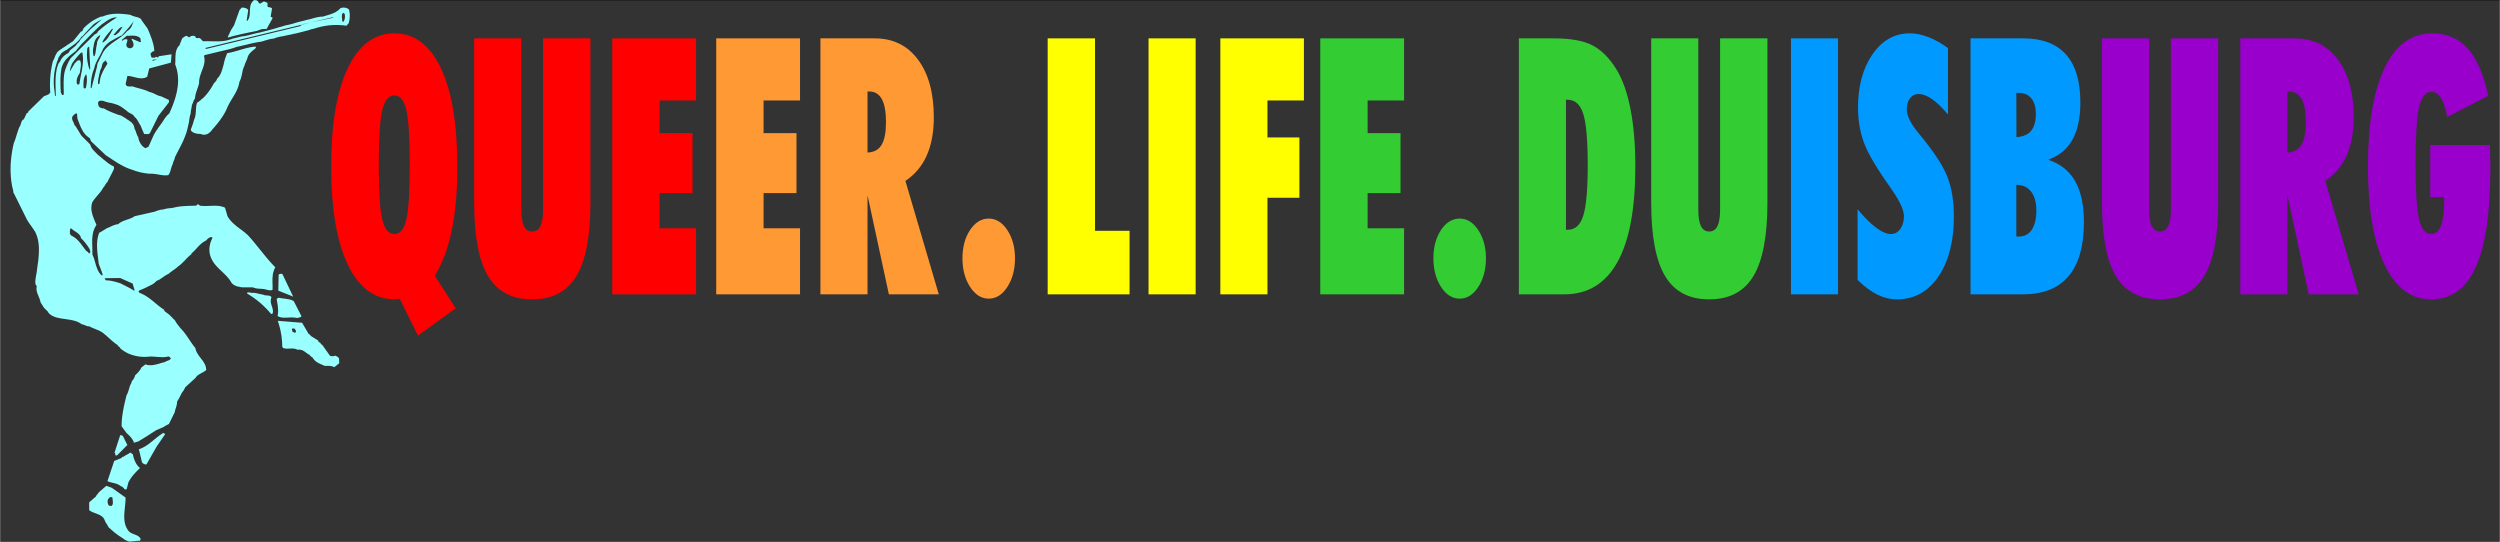 <?xml version="1.0" encoding="UTF-8"?>
<!-- Creator: CorelDRAW SE (OEM-Version) -->
<svg xmlns="http://www.w3.org/2000/svg" xmlns:xlink="http://www.w3.org/1999/xlink" xml:space="preserve" width="5999px" height="1300px" version="1.1" style="shape-rendering:geometricPrecision; text-rendering:geometricPrecision; image-rendering:optimizeQuality; fill-rule:evenodd; clip-rule:evenodd" viewBox="0 0 5999 1300.38">
 <rect x="0" y="0" width="5999" height="1300.38" fill="#333333" stroke="none"/>
 <defs>
  <style type="text/css">
   <![CDATA[
    .str0 {stroke:black;stroke-width:0.76;stroke-miterlimit:22.926}
    .str1 {stroke:none;stroke-width:19.99;stroke-linecap:round;stroke-linejoin:round;stroke-miterlimit:22.926}
    .fil1 {fill:none;fill-rule:nonzero}
    .fil0 {fill:none}
    .fil8 {fill:#99FFFF}
    .fil6 {fill:#0099FF;fill-rule:nonzero}
    .fil5 {fill:#33CC33;fill-rule:nonzero}
    .fil7 {fill:#9900CC;fill-rule:nonzero}
    .fil2 {fill:red;fill-rule:nonzero}
    .fil3 {fill:#FF9933;fill-rule:nonzero}
    .fil4 {fill:yellow;fill-rule:nonzero}
   ]]>
  </style>
 </defs>
 <g id="Ebene_x0020_1">
  <rect class="fil0 str0" x="0.38" y="0.38" width="5998.24" height="1299.62"></rect>
  <g>
   <path class="fil1 str1" d="M908.26 395.55c0,63.77 2.74,107.29 8.33,130.84 5.59,23.56 15.25,35.34 29.17,35.34 13.73,0 23.3,-11.64 28.69,-34.76 5.5,-23.12 8.24,-66.93 8.24,-131.42 0,-64.48 -2.74,-108.29 -8.24,-131.56 -5.39,-23.26 -14.96,-34.9 -28.69,-34.9 -13.92,0 -23.58,11.78 -29.17,35.34 -5.59,23.55 -8.33,67.21 -8.33,131.12zm94.13 410.05l-43.56 -87.9c-1.33,0 -3.32,0.15 -5.97,0.43 -2.65,0.29 -4.64,0.43 -5.96,0.43 -48.68,0 -86.28,-27.72 -112.89,-83.3 -26.61,-55.44 -39.97,-134 -39.97,-235.54 0,-101.54 13.26,-180.25 39.87,-235.98 26.52,-55.86 63.83,-83.73 111.94,-83.73 48.02,0 85.14,27.87 111.47,83.45 26.42,55.72 39.59,134.43 39.59,236.26 0,58.6 -4.45,109.58 -13.36,152.67 -8.9,43.23 -22.44,79.71 -40.63,109.44l50.01 78.13 -90.54 65.64z"></path>
  </g>
  <g>
   <path id="1" class="fil1 str1" d="M1137.32 486.75l0 -394.67 113.08 0 0 411.05c0,17.95 2.08,31.16 6.34,39.78 4.26,8.48 10.8,12.78 19.7,12.78 9,0 15.63,-4.3 19.89,-12.78 4.26,-8.62 6.34,-21.83 6.34,-39.78l0 -411.05 113.65 0 0 394.67c0,80.15 -11.27,138.89 -33.72,176.09 -22.54,37.2 -57.86,55.72 -106.16,55.72 -48.11,0 -83.34,-18.52 -105.69,-55.72 -22.26,-37.2 -33.43,-95.94 -33.43,-176.09z"></path>
  </g>
  <g>
   <polygon id="2" class="fil1 str1" points="1468.76,706.5 1468.76,92.08 1669.91,92.08 1669.91,241.16 1582.4,241.16 1582.4,319.58 1661.38,319.58 1661.38,463.49 1582.4,463.49 1582.4,547.94 1669.91,547.94 1669.91,706.5 "></polygon>
  </g>
  <g>
   <polygon id="3" class="fil1 str1" points="1718.28,706.5 1718.28,92.08 1919.43,92.08 1919.43,241.16 1831.92,241.16 1831.92,319.58 1910.9,319.58 1910.9,463.49 1831.92,463.49 1831.92,547.94 1919.43,547.94 1919.43,706.5 "></polygon>
  </g>
  <g>
   <path id="4" class="fil1 str1" d="M2081.44 219.61l0 146.5c15.44,-0.57 26.71,-6.61 33.71,-18.38 7.11,-11.64 10.61,-29.88 10.61,-54.87 0,-24.41 -3.31,-42.8 -10.04,-55.01 -6.72,-12.2 -16.66,-18.24 -29.83,-18.24l-4.45 0zm-113.08 486.89l0 -614.42 130.13 0c44.03,0 78.7,16.94 104.08,50.98 25.28,33.9 37.97,80 37.97,138.31 0,35.91 -5.68,66.64 -17.04,92.07 -11.37,25.27 -28.42,45.67 -51.14,60.75l80.11 272.31 -119.8 0 -51.23 -237.84 0 237.84 -113.08 0z"></path>
  </g>
  <g>
   <path id="5" class="fil1 str1" d="M2309.29 620.18c0,-27 6.06,-49.55 18.19,-67.93 12.12,-18.39 27.08,-27.58 44.89,-27.58 17.61,0 32.48,9.19 44.7,27.72 12.21,18.53 18.37,41.08 18.37,67.79 0,26.86 -6.16,49.69 -18.37,68.51 -12.22,18.81 -27.09,28.15 -44.7,28.15 -17.62,0 -32.49,-9.34 -44.7,-28.15 -12.22,-18.82 -18.38,-41.65 -18.38,-68.51z"></path>
  </g>
  <g>
   <polygon id="6" class="fil1 str1" points="2513.85,706.5 2513.85,92.08 2627.49,92.08 2627.49,553.97 2710.45,553.97 2710.45,706.5 "></polygon>
  </g>
  <g>
   <polygon id="7" class="fil1 str1" points="2755.98,706.5 2755.98,92.08 2869.06,92.08 2869.06,706.5 "></polygon>
  </g>
  <g>
   <polygon id="8" class="fil1 str1" points="2928.32,706.5 2928.32,92.08 3128.9,92.08 3128.9,241.16 3041.39,241.16 3041.39,329.92 3118.1,329.92 3118.1,474.69 3041.39,474.69 3041.39,706.5 "></polygon>
  </g>
  <g>
   <polygon id="9" class="fil1 str1" points="3168.18,706.5 3168.18,92.08 3369.33,92.08 3369.33,241.16 3281.82,241.16 3281.82,319.58 3360.8,319.58 3360.8,463.49 3281.82,463.49 3281.82,547.94 3369.33,547.94 3369.33,706.5 "></polygon>
  </g>
  <g>
   <path id="10" class="fil1 str1" d="M3439.69 620.18c0,-27 6.06,-49.55 18.18,-67.93 12.12,-18.39 27.09,-27.58 44.89,-27.58 17.61,0 32.48,9.19 44.7,27.72 12.22,18.53 18.37,41.08 18.37,67.79 0,26.86 -6.15,49.69 -18.37,68.51 -12.22,18.81 -27.09,28.15 -44.7,28.15 -17.62,0 -32.48,-9.34 -44.7,-28.15 -12.22,-18.82 -18.37,-41.65 -18.37,-68.51z"></path>
  </g>
  <g>
   <path id="11" class="fil1 str1" d="M3757.89 239.43l0 311.96 5.02 0c17.23,0 29.45,-11.21 36.55,-33.76 7.1,-22.4 10.7,-62.76 10.7,-121.22 0,-60.03 -3.6,-101.25 -10.89,-123.51 -7.2,-22.26 -19.7,-33.47 -37.5,-33.47l-3.88 0zm-113.08 -147.35l84 0c40.82,0 71.98,5.74 93.29,17.09 21.4,11.34 40.53,30.59 57.29,57.88 14.87,24.56 26.04,56.59 33.62,95.94 7.58,39.21 11.37,84.88 11.37,136.73 0,101.54 -14.3,178.09 -43,229.51 -28.7,51.56 -71.22,77.27 -127.66,77.27l-108.91 0 0 -614.42z"></path>
  </g>
  <g>
   <path id="12" class="fil1 str1" d="M3962.52 486.75l0 -394.67 113.07 0 0 411.05c0,17.95 2.09,31.16 6.35,39.78 4.26,8.48 10.79,12.78 19.7,12.78 8.99,0 15.62,-4.3 19.88,-12.78 4.27,-8.62 6.35,-21.83 6.35,-39.78l0 -411.05 113.64 0 0 394.67c0,80.15 -11.27,138.89 -33.71,176.09 -22.54,37.2 -57.86,55.72 -106.16,55.72 -48.11,0 -83.34,-18.52 -105.69,-55.72 -22.26,-37.2 -33.43,-95.94 -33.43,-176.09z"></path>
  </g>
  <g>
   <polygon id="13" class="fil1 str1" points="4297.93,706.5 4297.93,92.08 4411.01,92.08 4411.01,706.5 "></polygon>
  </g>
  <g>
   <path id="14" class="fil1 str1" d="M4457.86 502.27c16.1,19.38 30.97,34.18 44.51,44.23 13.64,10.2 25.48,15.23 35.71,15.23 9.09,0 16.47,-4.03 22.35,-12.21 5.77,-8.19 8.71,-18.39 8.71,-30.74 0,-14.65 -9.85,-35.9 -29.45,-64.05 -0.57,-0.87 -0.95,-1.44 -1.05,-1.73 -33.9,-47.39 -55.68,-84.02 -65.34,-110.16 -9.57,-25.99 -14.4,-54.29 -14.4,-84.45 0,-51.99 11.65,-94.65 34.86,-128.11 23.2,-33.46 53.03,-50.27 89.49,-50.27 14.21,0 28.98,3.02 44.23,8.91 15.34,5.89 31.06,14.65 47.35,26.42l0 159.43c-13.54,-16.23 -26.23,-28.44 -38.07,-36.77 -11.84,-8.19 -22.64,-12.35 -32.49,-12.35 -8.52,0 -15.34,3.44 -20.55,10.34 -5.2,6.75 -7.76,15.65 -7.76,26.57 0,15.8 9.75,35.04 29.17,58.02 1.51,2.01 2.55,3.3 3.31,4.17 33.72,40.93 55.59,74.68 65.63,101.25 9.95,26.43 14.96,57.74 14.96,93.64 0,59.89 -12.5,108.15 -37.5,144.49 -24.91,36.34 -58.05,54.43 -99.34,54.43 -15.91,0 -31.54,-3.73 -46.88,-11.34 -15.34,-7.62 -31.16,-19.39 -47.45,-35.33l0 -169.62z"></path>
  </g>
  <g>
   <path id="15" class="fil1 str1" d="M4839.21 329.06c15.82,-0.87 27.56,-5.89 35.13,-14.94 7.68,-9.05 11.46,-22.84 11.46,-41.08 0,-15.65 -3.59,-27.86 -10.7,-36.77 -7.2,-8.76 -17.14,-13.21 -29.74,-13.21l-6.43 0 0.28 106zm-0.28 238.7l5.87 0c13.54,0 23.96,-5.46 31.25,-16.37 7.29,-10.92 10.89,-26.43 10.89,-46.25 0,-19.39 -4.17,-34.47 -12.6,-45.24 -8.33,-10.77 -20.17,-16.23 -35.41,-16.23l0 124.09zm-109.96 138.74l0 -614.42 126.15 0c45.74,0 80.12,12.92 103.04,38.77 23.01,25.71 34.47,64.2 34.47,115.33 0,37.06 -6.44,66.93 -19.32,89.63 -12.78,22.69 -32.29,38.63 -58.34,47.54 29.17,9.62 50.86,26.57 64.97,51.13 14.11,24.56 21.21,57.44 21.21,98.66 0,57.6 -12.31,100.83 -36.93,129.84 -24.62,29.01 -60.99,43.52 -109.1,43.52l-126.15 0z"></path>
  </g>
  <g>
   <path id="16" class="fil1 str1" d="M5044.5 486.75l0 -394.67 113.08 0 0 411.05c0,17.95 2.08,31.16 6.34,39.78 4.26,8.48 10.8,12.78 19.7,12.78 9,0 15.63,-4.3 19.89,-12.78 4.26,-8.62 6.34,-21.83 6.34,-39.78l0 -411.05 113.65 0 0 394.67c0,80.15 -11.27,138.89 -33.72,176.09 -22.54,37.2 -57.86,55.72 -106.16,55.72 -48.11,0 -83.34,-18.52 -105.69,-55.72 -22.25,-37.2 -33.43,-95.94 -33.43,-176.09z"></path>
  </g>
  <g>
   <path id="17" class="fil1 str1" d="M5489.58 219.61l0 146.5c15.44,-0.57 26.71,-6.61 33.72,-18.38 7.1,-11.64 10.6,-29.88 10.6,-54.87 0,-24.41 -3.31,-42.8 -10.03,-55.01 -6.73,-12.2 -16.67,-18.24 -29.83,-18.24l-4.46 0zm-113.07 486.89l0 -614.42 130.12 0c44.04,0 78.7,16.94 104.08,50.98 25.29,33.9 37.98,80 37.98,138.31 0,35.91 -5.69,66.64 -17.05,92.07 -11.36,25.27 -28.41,45.67 -51.14,60.75l80.12 272.31 -119.8 0 -51.24 -237.84 0 237.84 -113.07 0z"></path>
  </g>
  <g>
   <path id="18" class="fil1 str1" d="M5975.58 348.01c0,0.58 0,1.44 0,2.59 0.76,23.55 1.13,41.07 1.13,52.57 0,107 -11.64,186.42 -34.94,237.98 -23.3,51.56 -59,77.41 -107.11,77.41 -48.2,0 -85.61,-27.86 -112.03,-83.44 -26.43,-55.73 -39.69,-134.15 -39.69,-235.4 0,-102.69 13.36,-181.54 39.97,-236.84 26.61,-55.29 64.68,-82.87 114.12,-82.87 35.13,0 63.54,12.07 85.32,36.34 21.69,24.27 38.17,62.04 49.25,113.46l-98.21 50.99c-4.45,-21.4 -9.66,-36.77 -15.53,-46.25 -5.96,-9.33 -13.45,-14.07 -22.54,-14.07 -14.11,0 -24.05,12.06 -29.64,36.33 -5.68,24.28 -8.52,69.23 -8.52,134.86 0,65.35 2.74,110.02 8.33,134.01 5.59,23.98 15.34,36.05 29.26,36.05 10.42,0 18.19,-6.61 23.4,-19.97 5.2,-13.36 7.76,-33.46 7.76,-60.32l0 -8.47 -33.52 0 0 -124.96 143.19 0z"></path>
  </g>
  <path id="19" class="fil2" d="M908.26 395.55c0,63.77 2.74,107.29 8.33,130.84 5.59,23.56 15.25,35.34 29.17,35.34 13.73,0 23.3,-11.64 28.69,-34.76 5.5,-23.12 8.24,-66.93 8.24,-131.42 0,-64.48 -2.74,-108.29 -8.24,-131.56 -5.39,-23.26 -14.96,-34.9 -28.69,-34.9 -13.92,0 -23.58,11.78 -29.17,35.34 -5.59,23.55 -8.33,67.21 -8.33,131.12zm94.13 410.05l-43.56 -87.9c-1.33,0 -3.32,0.15 -5.97,0.43 -2.65,0.29 -4.64,0.43 -5.96,0.43 -48.68,0 -86.28,-27.72 -112.89,-83.3 -26.61,-55.44 -39.97,-134 -39.97,-235.54 0,-101.54 13.26,-180.25 39.87,-235.98 26.52,-55.86 63.83,-83.73 111.94,-83.73 48.02,0 85.14,27.87 111.47,83.45 26.42,55.72 39.59,134.43 39.59,236.26 0,58.6 -4.45,109.58 -13.36,152.67 -8.9,43.23 -22.44,79.71 -40.63,109.44l50.01 78.13 -90.54 65.64z"></path>
  <path id="20" class="fil2" d="M1137.32 486.75l0 -394.67 113.08 0 0 411.05c0,17.95 2.08,31.16 6.34,39.78 4.26,8.48 10.8,12.78 19.7,12.78 9,0 15.63,-4.3 19.89,-12.78 4.26,-8.62 6.34,-21.83 6.34,-39.78l0 -411.05 113.65 0 0 394.67c0,80.15 -11.27,138.89 -33.72,176.09 -22.54,37.2 -57.86,55.72 -106.16,55.72 -48.11,0 -83.34,-18.52 -105.69,-55.72 -22.26,-37.2 -33.43,-95.94 -33.43,-176.09z"></path>
  <polygon id="21" class="fil2" points="1468.76,706.5 1468.76,92.08 1669.91,92.08 1669.91,241.16 1582.4,241.16 1582.4,319.58 1661.38,319.58 1661.38,463.49 1582.4,463.49 1582.4,547.94 1669.91,547.94 1669.91,706.5 "></polygon>
  <polygon id="22" class="fil3" points="1718.28,706.5 1718.28,92.08 1919.43,92.08 1919.43,241.16 1831.92,241.16 1831.92,319.58 1910.9,319.58 1910.9,463.49 1831.92,463.49 1831.92,547.94 1919.43,547.94 1919.43,706.5 "></polygon>
  <path id="23" class="fil3" d="M2081.44 219.61l0 146.5c15.44,-0.57 26.71,-6.61 33.71,-18.38 7.11,-11.64 10.61,-29.88 10.61,-54.87 0,-24.41 -3.31,-42.8 -10.04,-55.01 -6.72,-12.2 -16.66,-18.24 -29.83,-18.24l-4.45 0zm-113.08 486.89l0 -614.42 130.13 0c44.03,0 78.7,16.94 104.08,50.98 25.28,33.9 37.97,80 37.97,138.31 0,35.91 -5.68,66.64 -17.04,92.07 -11.37,25.27 -28.42,45.67 -51.14,60.75l80.11 272.31 -119.8 0 -51.23 -237.84 0 237.84 -113.08 0z"></path>
  <path id="24" class="fil3" d="M2309.29 620.18c0,-27 6.06,-49.55 18.19,-67.93 12.12,-18.39 27.08,-27.58 44.89,-27.58 17.61,0 32.48,9.19 44.7,27.72 12.21,18.53 18.37,41.08 18.37,67.79 0,26.86 -6.16,49.69 -18.37,68.51 -12.22,18.81 -27.09,28.15 -44.7,28.15 -17.62,0 -32.49,-9.34 -44.7,-28.15 -12.22,-18.82 -18.38,-41.65 -18.38,-68.51z"></path>
  <polygon id="25" class="fil4" points="2513.85,706.5 2513.85,92.08 2627.49,92.08 2627.49,553.97 2710.45,553.97 2710.45,706.5 "></polygon>
  <polygon id="26" class="fil4" points="2755.98,706.5 2755.98,92.08 2869.06,92.08 2869.06,706.5 "></polygon>
  <polygon id="27" class="fil4" points="2928.32,706.5 2928.32,92.08 3128.9,92.08 3128.9,241.16 3041.39,241.16 3041.39,329.92 3118.1,329.92 3118.1,474.69 3041.39,474.69 3041.39,706.5 "></polygon>
  <polygon id="28" class="fil5" points="3168.18,706.5 3168.18,92.08 3369.33,92.08 3369.33,241.16 3281.82,241.16 3281.82,319.58 3360.8,319.58 3360.8,463.49 3281.82,463.49 3281.82,547.94 3369.33,547.94 3369.33,706.5 "></polygon>
  <path id="29" class="fil5" d="M3439.69 620.18c0,-27 6.06,-49.55 18.18,-67.93 12.12,-18.39 27.09,-27.58 44.89,-27.58 17.61,0 32.48,9.19 44.7,27.72 12.22,18.53 18.37,41.08 18.37,67.79 0,26.86 -6.15,49.69 -18.37,68.51 -12.22,18.81 -27.09,28.15 -44.7,28.15 -17.62,0 -32.48,-9.34 -44.7,-28.15 -12.22,-18.82 -18.37,-41.65 -18.37,-68.51z"></path>
  <path id="30" class="fil5" d="M3757.89 239.43l0 311.96 5.02 0c17.23,0 29.45,-11.21 36.55,-33.76 7.1,-22.4 10.7,-62.76 10.7,-121.22 0,-60.03 -3.6,-101.25 -10.89,-123.51 -7.2,-22.26 -19.7,-33.47 -37.5,-33.47l-3.88 0zm-113.08 -147.35l84 0c40.82,0 71.98,5.74 93.29,17.09 21.4,11.34 40.53,30.59 57.29,57.88 14.87,24.56 26.04,56.59 33.62,95.94 7.58,39.21 11.37,84.88 11.37,136.73 0,101.54 -14.3,178.09 -43,229.51 -28.7,51.56 -71.22,77.27 -127.66,77.27l-108.91 0 0 -614.42z"></path>
  <path id="31" class="fil5" d="M3962.52 486.75l0 -394.67 113.07 0 0 411.05c0,17.95 2.09,31.16 6.35,39.78 4.26,8.48 10.79,12.78 19.7,12.78 8.99,0 15.62,-4.3 19.88,-12.78 4.27,-8.62 6.35,-21.83 6.35,-39.78l0 -411.05 113.64 0 0 394.67c0,80.15 -11.27,138.89 -33.71,176.09 -22.54,37.2 -57.86,55.72 -106.16,55.72 -48.11,0 -83.34,-18.52 -105.69,-55.72 -22.26,-37.2 -33.43,-95.94 -33.43,-176.09z"></path>
  <polygon id="32" class="fil6" points="4297.93,706.5 4297.93,92.08 4411.01,92.08 4411.01,706.5 "></polygon>
  <path id="33" class="fil6" d="M4457.86 502.27c16.1,19.38 30.97,34.18 44.51,44.23 13.64,10.2 25.48,15.23 35.71,15.23 9.09,0 16.47,-4.03 22.35,-12.21 5.77,-8.19 8.71,-18.39 8.71,-30.74 0,-14.65 -9.85,-35.9 -29.45,-64.05 -0.57,-0.87 -0.95,-1.44 -1.05,-1.73 -33.9,-47.39 -55.68,-84.02 -65.34,-110.16 -9.57,-25.99 -14.4,-54.29 -14.4,-84.45 0,-51.99 11.65,-94.65 34.86,-128.11 23.2,-33.46 53.03,-50.27 89.49,-50.27 14.21,0 28.98,3.02 44.23,8.91 15.34,5.89 31.06,14.65 47.35,26.42l0 159.43c-13.54,-16.23 -26.23,-28.44 -38.07,-36.77 -11.84,-8.19 -22.64,-12.35 -32.49,-12.35 -8.52,0 -15.34,3.44 -20.55,10.34 -5.2,6.75 -7.76,15.65 -7.76,26.57 0,15.8 9.75,35.04 29.17,58.02 1.51,2.01 2.55,3.3 3.31,4.17 33.72,40.93 55.59,74.68 65.63,101.25 9.95,26.43 14.96,57.74 14.96,93.64 0,59.89 -12.5,108.15 -37.5,144.49 -24.91,36.34 -58.05,54.43 -99.34,54.43 -15.91,0 -31.54,-3.73 -46.88,-11.34 -15.34,-7.62 -31.16,-19.39 -47.45,-35.33l0 -169.62z"></path>
  <path id="34" class="fil6" d="M4839.21 329.06c15.82,-0.87 27.56,-5.89 35.13,-14.94 7.68,-9.05 11.46,-22.84 11.46,-41.08 0,-15.65 -3.59,-27.86 -10.7,-36.77 -7.2,-8.76 -17.14,-13.21 -29.74,-13.21l-6.43 0 0.28 106zm-0.28 238.7l5.87 0c13.54,0 23.96,-5.46 31.25,-16.37 7.29,-10.92 10.89,-26.43 10.89,-46.25 0,-19.39 -4.17,-34.47 -12.6,-45.24 -8.33,-10.77 -20.17,-16.23 -35.41,-16.23l0 124.09zm-109.96 138.74l0 -614.42 126.15 0c45.74,0 80.12,12.92 103.04,38.77 23.01,25.71 34.47,64.2 34.47,115.33 0,37.06 -6.44,66.93 -19.32,89.63 -12.78,22.69 -32.29,38.63 -58.34,47.54 29.17,9.62 50.86,26.57 64.97,51.13 14.11,24.56 21.21,57.44 21.21,98.66 0,57.6 -12.31,100.83 -36.93,129.84 -24.62,29.01 -60.99,43.52 -109.1,43.52l-126.15 0z"></path>
  <path id="35" class="fil7" d="M5044.5 486.75l0 -394.67 113.08 0 0 411.05c0,17.95 2.08,31.16 6.34,39.78 4.26,8.48 10.8,12.78 19.7,12.78 9,0 15.63,-4.3 19.89,-12.78 4.26,-8.62 6.34,-21.83 6.34,-39.78l0 -411.05 113.65 0 0 394.67c0,80.15 -11.27,138.89 -33.72,176.09 -22.54,37.2 -57.86,55.72 -106.16,55.72 -48.11,0 -83.34,-18.52 -105.69,-55.72 -22.25,-37.2 -33.43,-95.94 -33.43,-176.09z"></path>
  <path id="36" class="fil7" d="M5489.58 219.61l0 146.5c15.44,-0.57 26.71,-6.61 33.72,-18.38 7.1,-11.64 10.6,-29.88 10.6,-54.87 0,-24.41 -3.31,-42.8 -10.03,-55.01 -6.73,-12.2 -16.67,-18.24 -29.83,-18.24l-4.46 0zm-113.07 486.89l0 -614.42 130.12 0c44.04,0 78.7,16.94 104.08,50.98 25.29,33.9 37.98,80 37.98,138.31 0,35.91 -5.69,66.64 -17.05,92.07 -11.36,25.27 -28.41,45.67 -51.14,60.75l80.12 272.31 -119.8 0 -51.24 -237.84 0 237.84 -113.07 0z"></path>
  <path id="37" class="fil7" d="M5975.58 348.01c0,0.58 0,1.44 0,2.59 0.76,23.55 1.13,41.07 1.13,52.57 0,107 -11.64,186.42 -34.94,237.98 -23.3,51.56 -59,77.41 -107.11,77.41 -48.2,0 -85.61,-27.86 -112.03,-83.44 -26.43,-55.73 -39.69,-134.15 -39.69,-235.4 0,-102.69 13.36,-181.54 39.97,-236.84 26.61,-55.29 64.68,-82.87 114.12,-82.87 35.13,0 63.54,12.07 85.32,36.34 21.69,24.27 38.17,62.04 49.25,113.46l-98.21 50.99c-4.45,-21.4 -9.66,-36.77 -15.53,-46.25 -5.96,-9.33 -13.45,-14.07 -22.54,-14.07 -14.11,0 -24.05,12.06 -29.64,36.33 -5.68,24.28 -8.52,69.23 -8.52,134.86 0,65.35 2.74,110.02 8.33,134.01 5.59,23.98 15.34,36.05 29.26,36.05 10.42,0 18.19,-6.61 23.4,-19.97 5.2,-13.36 7.76,-33.46 7.76,-60.32l0 -8.47 -33.52 0 0 -124.96 143.19 0z"></path>
  <path class="fil8" d="M309.5 1300l25.6 -2.21 0.41 -0.42 0.28 -0.41 0.28 -0.7 0.13 -0.69 0.14 -0.69 0 -0.83 0 -0.69 0 -0.69 -1.11 -1.66 -1.24 -1.53 -1.38 -1.24 -1.53 -1.11 -1.66 -1.1 -1.79 -0.83 -1.8 -0.83 -1.94 -0.83 -1.94 -0.7 -1.93 -0.83 -2.08 -0.69 -1.93 -0.97 -1.94 -0.96 -1.94 -1.11 -1.8 -1.25 -1.66 -1.38 -3.32 -4.29 -2.49 -4.56 -2.07 -4.57 -1.52 -4.84 -0.97 -4.98 -0.7 -4.98 -0.27 -5.12 0 -5.26 0.27 -5.26 0.42 -5.39 0.55 -5.4 0.56 -5.25 0.55 -5.4 0.41 -5.39 0.28 -5.4 0.14 -5.26 -33.2 -23.52 -12.87 -4.7 -17.43 14.94 -6.78 8.58 -0.14 0.41 -0.14 0.56 -0.27 0.69 -0.28 0.41 -16.19 14.12 0 18.67 1.94 1.52 2.08 1.39 2.35 1.1 2.63 1.25 2.62 0.97 2.77 1.1 2.77 0.97 2.77 1.11 2.76 1.25 2.63 1.24 2.63 1.38 2.35 1.66 2.08 1.8 1.93 2.08 1.53 2.35 1.24 2.77 0.97 2.49 1.24 2.35 1.11 2.07 1.38 1.94 1.25 1.94 1.11 1.93 1.24 2.08 0.97 2.21 1.8 1.66 1.93 1.66 1.94 1.8 1.94 1.66 1.94 1.66 1.93 1.8 2.08 1.66 2.07 1.66 2.08 1.66 2.21 1.66 2.22 1.66 2.35 1.66 2.35 1.52 2.35 1.66 2.49 1.53 2.49 1.52 1.66 1.38 1.94 1.38 2.07 1.25 2.08 1.11 2.07 0.96 2.08 0.83 2.07 0.7 1.8 0.55zm-47.31 -85.78l5.12 0 1.38 -1.93 0.97 -2.22 0.41 -2.49 0 -2.62 -0.27 -2.77 -0.28 -2.77 -0.28 -2.63 -0.27 -2.49 -0.42 -0.55 -0.55 -0.28 -0.69 -0.14 -0.83 0 -0.83 0 -0.83 0 -0.69 -0.13 -0.7 -0.28 -5.11 5.53 -0.56 2.08 -0.28 2.21 0 2.35 0.28 2.22 0.56 2.21 0.82 1.94 1.39 1.52 1.66 1.24zm37.49 -39.56l0.69 0 0.83 0 0.97 -0.14 0.97 -0.28 4.29 -16.6 1.24 -2.35 1.39 -2.35 1.38 -2.35 1.52 -2.22 1.52 -2.35 1.66 -2.21 1.8 -2.08 1.66 -2.21 1.94 -2.08 1.8 -2.07 1.93 -2.08 1.94 -1.93 1.94 -2.08 1.93 -1.94 2.08 -1.93 1.94 -1.94 -1.66 -1.52 -1.66 -1.52 -1.53 -1.66 -1.38 -1.8 -1.38 -1.8 -1.25 -1.94 -1.1 -2.07 -1.11 -2.08 -0.97 -2.07 -0.97 -2.22 -0.83 -2.21 -0.83 -2.35 -0.69 -2.35 -0.55 -2.36 -0.56 -2.35 -0.55 -2.49 -5.67 -4.29 -14.39 8.17 -0.55 0.27 -0.42 0.42 -0.41 0.41 -0.56 0.42 -0.41 0.27 -0.56 0.28 -0.69 0 -0.69 0 -0.97 0.28 -0.69 0.55 -0.55 0.69 -0.42 1.11 -17.84 7.19 -16.19 48.56 1.94 0.83 2.07 0.69 2.08 0.7 2.07 0.55 2.08 0.55 2.21 0.56 2.08 0.41 2.21 0.56 2.07 0.55 2.08 0.69 1.94 0.69 1.93 0.69 1.94 0.97 1.66 0.97 1.66 1.11 1.52 1.38 0.97 0.14 0.97 0.28 0.83 0.55 0.97 0.55 0.97 0.69 0.83 0.7 0.83 0.69 0.83 0.69 0.83 1.38 0.55 0.69 0.28 0.28 0.55 0.69 0.14 0 0.41 0 0.56 0.14 0.55 0.28zm48.56 -59.63l0.83 0 0.69 -0.14 0.69 -0.41 0.83 -0.83 24.35 -42.61 8.86 -12.73 11.06 -16.19 -0.41 -0.27 -0.42 -0.28 -0.69 -0.42 -0.55 -0.83 -0.14 -0.13 -0.55 -0.14 -0.7 -0.42 -0.69 -0.55 -3.73 2.21 -3.6 2.49 -3.6 2.49 -3.45 2.77 -3.46 2.77 -3.46 2.76 -3.6 2.91 -3.46 2.77 -3.46 2.76 -3.59 2.77 -3.6 2.49 -3.74 2.49 -3.87 2.21 -4.01 2.08 -4.01 1.8 -4.29 1.52 7.33 30.57 0.55 1.25 0.83 0.97 0.83 0.83 1.11 0.83 1.11 0.55 1.24 0.55 1.39 0.56 1.38 0.55zm-71.11 -21.86l0.69 0 0.56 0 0.82 0 0.83 0 24.77 -25.04 -11.07 -22.27 -5.95 -1.66 -13.69 42.19 0.55 0.69 0.55 0.7 0.28 0.83 0.14 0.69 0.14 0.83 0.13 0.83 0 0.69 0 0.69 0.14 0.14 0.56 0.28 0.41 0.27 0.14 0.14zm43.44 -30.57l10.65 -3.05 20.06 -12.31 22.55 -14.52 18.82 -8.17 0.55 -0.14 0.42 -0.41 0.55 -0.69 0.97 -0.83 9.41 -4.71 14.11 -28.5 0.13 -1.38 0.28 -1.52 0.42 -1.52 0.41 -1.39 0.42 -1.52 0.41 -1.52 0.56 -1.52 0.41 -1.52 0.55 -1.52 0.42 -1.67 0.41 -1.65 0.42 -1.67 0.28 -1.66 0.27 -1.79 0.14 -1.8 0 -1.94 1.11 -1.66 1.1 -1.66 0.97 -1.66 0.97 -1.66 0.97 -1.8 0.83 -1.66 0.83 -1.66 0.83 -1.8 0.83 -1.66 0.83 -1.66 0.97 -1.66 0.83 -1.52 0.97 -1.66 1.1 -1.52 1.11 -1.38 1.11 -1.39 4.29 -8.16 24.62 -22.55 1.11 -1.66 1.24 -1.52 1.39 -1.53 1.52 -1.24 1.66 -1.24 1.66 -1.11 1.66 -0.97 1.8 -1.11 1.8 -0.97 1.79 -0.96 1.8 -0.97 1.8 -0.97 1.66 -1.11 1.66 -1.1 1.52 -1.11 1.53 -1.25 -0.28 -4.01 -0.69 -3.59 -1.11 -3.6 -1.52 -3.32 -1.8 -3.18 -1.94 -3.05 -2.07 -3.04 -2.35 -2.91 -2.22 -3.04 -2.35 -2.91 -2.07 -3.04 -2.08 -3.18 -1.8 -3.18 -1.66 -3.46 -1.24 -3.6 -0.83 -3.73 -2.36 -2.91 -2.21 -2.9 -2.21 -3.05 -2.22 -3.04 -2.07 -3.04 -2.08 -3.19 -2.07 -3.04 -2.08 -3.04 -2.07 -3.05 -2.08 -3.04 -2.07 -2.91 -2.22 -2.9 -2.21 -2.91 -2.21 -2.63 -2.35 -2.76 -2.5 -2.49 -2.07 -2.49 -2.07 -2.63 -1.94 -2.49 -1.94 -2.49 -1.66 -2.35 -1.66 -2.49 -1.38 -2.36 -1.25 -2.21 -13.69 -13.7 -11.9 -8.99 0 -0.41 0 -0.56 0 -0.69 0 -0.83 -3.6 -2.35 -3.46 -2.49 -3.46 -2.63 -3.45 -2.63 -3.46 -2.9 -3.46 -2.77 -3.46 -2.9 -3.46 -2.91 -3.46 -2.77 -3.59 -2.76 -3.74 -2.63 -3.74 -2.49 -3.73 -2.36 -4.01 -2.21 -4.01 -1.94 -4.29 -1.79 -0.97 -0.42 -0.83 -0.55 -0.83 -0.97 -0.42 -1.11 0 -0.41 0 -0.69 0.14 -0.7 0.28 -0.69 15.77 -6.78 1.8 -0.96 1.8 -0.97 1.93 -0.83 1.66 -0.97 1.8 -0.83 1.8 -0.83 1.66 -0.83 1.8 -0.83 1.66 -0.97 1.52 -0.83 1.66 -1.11 1.52 -1.1 1.52 -1.25 1.53 -1.24 1.38 -1.53 1.38 -1.52 2.08 -0.83 2.07 -0.97 1.8 -0.97 1.94 -0.96 1.66 -1.11 1.8 -1.11 1.66 -1.24 1.66 -1.11 1.66 -1.24 1.8 -1.11 1.66 -1.25 1.93 -1.24 1.8 -1.11 2.08 -1.1 2.07 -1.11 2.22 -1.11 1.24 -1.1 1.25 -1.25 1.38 -1.11 1.38 -0.96 1.39 -1.11 1.38 -0.97 1.38 -1.11 1.52 -0.97 1.39 -0.96 1.52 -1.11 1.38 -0.97 1.53 -1.11 1.38 -1.1 1.38 -1.11 1.39 -1.24 1.24 -1.25 2.22 -1.52 2.07 -1.66 2.07 -1.66 1.94 -1.8 1.94 -1.8 1.8 -1.8 1.8 -1.8 1.79 -1.79 1.8 -1.94 1.66 -1.8 1.8 -1.8 1.66 -1.8 1.8 -1.66 1.8 -1.66 1.8 -1.66 1.93 -1.52 1.25 -0.97 0.69 -0.97 0.28 -0.96 0.27 -0.97 2.22 -1.8 2.07 -1.94 2.08 -1.93 1.93 -2.08 1.94 -2.07 1.94 -2.08 1.94 -2.21 1.93 -2.08 2.08 -2.07 2.07 -2.08 2.08 -1.94 2.35 -1.93 2.35 -1.8 2.49 -1.66 2.63 -1.66 2.91 -1.39 1.52 -1.79 1.52 -1.66 1.52 -1.39 1.66 -1.1 1.66 -0.97 1.66 -0.69 1.8 -0.42 1.94 -0.14 0.41 0.14 0.55 0.55 0.56 0.7 0.14 0.83 -1.25 2.49 -1.1 2.49 -0.97 2.63 -0.97 2.49 -0.83 2.62 -0.56 2.77 -0.55 2.63 -0.41 2.63 -0.42 2.77 -0.14 2.62 0 2.77 0.14 2.77 0.28 2.76 0.41 2.77 0.56 2.63 0.69 2.77 1.8 4.98 2.21 4.7 2.63 4.57 2.9 4.15 3.19 4.01 3.45 3.87 3.6 3.74 3.74 3.73 3.87 3.6 3.74 3.6 3.73 3.59 3.46 3.6 3.46 3.74 3.18 3.87 2.91 4.01 2.49 4.15 1.24 1.66 1.38 1.52 1.39 1.25 1.52 1.11 1.38 0.96 1.52 0.83 1.67 0.7 1.52 0.69 1.66 0.55 1.66 0.42 1.66 0.41 1.8 0.42 1.66 0.27 1.79 0.42 1.8 0.27 1.8 0.42 26.42 0 1.94 0.83 1.94 0.69 2.07 0.55 1.94 0.42 2.08 0.28 2.07 0.27 2.08 0.14 2.07 0.14 2.08 0.14 2.07 0 2.08 0.28 2.07 0.13 2.22 0.28 2.07 0.42 2.08 0.41 2.07 0.69 1.94 0.42 1.94 0.41 2.07 0.42 1.94 0.14 1.8 0 1.79 -0.14 1.53 -0.42 1.38 -0.83 0 -3.18 0 -3.18 0 -3.32 -0.14 -3.32 -0.14 -3.32 0 -3.46 0 -3.32 0 -3.46 0.28 -3.46 0.28 -3.46 0.41 -3.46 0.69 -3.45 0.97 -3.33 1.11 -3.45 1.38 -3.32 1.66 -3.32 -4.15 -4.29 -4.15 -4.43 -4.15 -4.57 -4.01 -4.7 -4.01 -4.7 -4.15 -4.98 -4.02 -4.98 -4.01 -4.98 -4.15 -4.98 -4.01 -5.12 -4.15 -4.98 -4.01 -4.98 -4.15 -4.98 -4.15 -4.99 -4.15 -4.7 -4.29 -4.7 -3.05 -2.77 -3.18 -2.77 -3.32 -2.63 -3.32 -2.62 -3.32 -2.49 -3.46 -2.49 -3.32 -2.63 -3.32 -2.49 -3.18 -2.63 -3.18 -2.77 -3.18 -2.77 -2.91 -3.04 -2.9 -3.04 -2.63 -3.32 -2.49 -3.46 -2.22 -3.74 -5.95 -20.47 -3.32 -1.39 -3.45 -1.1 -3.6 -0.97 -3.6 -0.55 -3.73 -0.42 -3.74 -0.14 -3.87 0 -3.74 0 -3.87 0.14 -3.88 0.14 -3.87 0.14 -3.87 0.14 -3.88 0 -3.87 -0.14 -3.74 -0.14 -3.73 -0.42 -5.53 -3.87 -0.7 0.69 -0.69 0.56 -0.83 0.96 -0.69 1.25 -3.04 0.28 -3.19 0.13 -3.04 0.14 -3.04 0.14 -3.05 0 -3.18 0.14 -3.04 0.14 -3.05 0.14 -3.18 0.13 -3.04 0.28 -3.18 0.14 -3.18 0.28 -3.19 0.41 -3.32 0.42 -3.32 0.55 -3.32 0.55 -1.8 0.56 -1.79 0.41 -1.94 0.42 -1.8 0.27 -1.8 0.28 -1.8 0.28 -1.8 0.13 -1.79 0.14 -1.8 0.28 -1.94 0.14 -1.8 0.28 -1.8 0.27 -1.79 0.42 -1.94 0.41 -1.8 0.55 -1.94 0.7 -2.49 0.14 -2.49 0.27 -2.21 0.42 -2.21 0.55 -2.22 0.69 -2.07 0.56 -1.94 0.69 -1.94 0.55 -1.1 0.42 -0.7 0.41 -0.55 0.28 -0.14 0.14 -49.11 11.06 -2.21 1.53 -2.22 1.38 -2.35 1.11 -2.63 1.1 -2.49 0.97 -2.63 0.97 -2.62 0.83 -2.77 0.97 -2.63 0.97 -2.63 0.96 -2.63 0.97 -2.49 1.25 -2.35 1.24 -2.35 1.39 -2.21 1.66 -1.94 1.93 -1.94 0.14 -1.8 0.28 -1.8 0.27 -1.79 0.56 -1.66 0.55 -1.66 0.56 -1.66 0.69 -1.66 0.69 -1.53 0.69 -1.66 0.69 -1.66 0.83 -1.52 0.69 -1.66 0.7 -1.52 0.69 -1.66 0.69 -1.66 0.55 -2.63 1.52 -2.49 1.66 -2.35 1.39 -2.35 1.52 -2.22 1.38 -2.21 1.25 -2.21 1.24 -2.36 1.11 -1.66 4.43 -1.24 4.56 -0.97 4.57 -0.69 4.56 -0.42 4.71 -0.27 4.7 0 4.7 0.14 4.71 0.27 4.84 0.42 4.7 0.41 4.71 0.56 4.7 0.55 4.71 0.55 4.56 0.56 4.57 0.55 4.56 0.69 1.94 0.55 1.8 0.7 1.8 0.69 1.66 0.69 1.79 0.55 1.66 0.7 1.66 0.55 1.66 0.69 1.66 0.55 1.53 0.56 1.66 0.55 1.66 0.55 1.66 0.56 1.66 0.41 1.66 0.42 1.8 -0.14 0.13 -0.42 0.28 -0.55 0.42 -0.69 0.41 -2.49 -2.07 -2.22 -2.49 -1.93 -2.63 -1.66 -2.77 -1.52 -3.04 -1.39 -3.19 -1.24 -3.32 -1.25 -3.45 -1.1 -3.46 -0.97 -3.6 -1.11 -3.46 -0.97 -3.6 -1.11 -3.59 -1.24 -3.46 -1.38 -3.32 -1.39 -3.32 0.14 -4.57 -0.14 -4.7 0 -4.57 -0.13 -4.7 -0.14 -4.57 -0.14 -4.56 0 -4.57 0.14 -4.56 0.27 -4.43 0.56 -4.43 0.69 -4.28 0.97 -4.29 1.38 -4.29 1.66 -4.15 2.07 -4.01 2.5 -4.02 -1.25 -3.04 -1.38 -3.18 -1.39 -3.32 -1.38 -3.32 -1.38 -3.46 -1.25 -3.46 -1.24 -3.6 -0.97 -3.59 -0.83 -3.46 -0.69 -3.74 -0.42 -3.6 -0.14 -3.59 0.28 -3.6 0.41 -3.46 0.97 -3.59 1.25 -3.46 1.66 -2.36 1.66 -2.35 1.66 -2.35 1.8 -2.07 1.8 -2.22 1.79 -2.07 1.66 -2.08 1.8 -2.07 1.66 -1.94 1.8 -2.07 1.66 -2.08 1.52 -2.08 1.53 -2.07 1.38 -2.21 1.38 -2.22 1.25 -2.21 1.1 -1.11 0.83 -1.1 0.97 -1.25 0.69 -1.24 0.83 -1.39 0.83 -1.38 0.97 -1.39 0.97 -1.38 0.28 -0.69 0.69 -0.69 0.97 -0.83 0.69 -0.83 0.97 -1.94 0.97 -2.07 0.96 -1.94 1.11 -1.94 0.97 -1.94 0.97 -2.07 1.11 -1.94 0.96 -1.93 0.97 -1.94 1.11 -1.94 0.97 -2.07 0.97 -1.94 0.96 -1.94 0.97 -1.93 0.97 -2.08 0.83 -1.93 0 -0.84 0 -0.69 0 -0.69 0 -0.69 0 -0.55 0 -0.7 0 -0.41 0 -0.55 -2.63 -1.39 -2.76 -1.38 -2.49 -1.52 -2.63 -1.66 -2.49 -1.66 -2.49 -1.8 -2.36 -1.94 -2.49 -1.94 -2.35 -1.93 -2.49 -1.94 -2.35 -2.07 -2.35 -1.94 -2.49 -2.08 -2.35 -2.07 -2.49 -1.94 -2.49 -2.07 -1.39 -1.53 -1.24 -1.38 -1.39 -1.38 -1.38 -1.25 -1.24 -1.38 -1.25 -1.25 -1.24 -1.24 -1.11 -1.38 -1.11 -1.25 -1.1 -1.38 -1.11 -1.52 -0.83 -1.53 -0.97 -1.66 -0.69 -1.79 -0.83 -1.94 -0.56 -2.08 -21.3 -21.3 -13.28 -21.72 -3.32 -3.88 -0.69 -2.63 -1.11 -2.49 -1.25 -2.49 -1.1 -2.48 -0.97 -2.5 -0.42 -2.62 0.14 -2.77 1.11 -2.91 1.38 -1.38 1.11 -1.11 0.97 -0.96 0.97 -0.84 0.96 -0.69 0.97 -0.55 0.97 -0.69 1.25 -0.56 0.41 0.14 0.69 0.14 0.56 0.42 0.41 0.55 0.83 11.07 1.25 3.32 1.24 3.46 1.39 3.32 1.24 3.46 1.38 3.32 1.39 3.32 1.52 3.18 1.66 3.18 1.66 3.04 1.8 3.05 2.07 2.76 2.22 2.77 2.49 2.49 2.63 2.35 2.76 2.22 3.18 2.07 2.91 7.33 35.42 33.62 3.87 2.49 3.87 2.49 3.74 2.49 3.73 2.49 3.74 2.49 3.87 2.49 3.74 2.36 3.87 2.35 3.88 2.21 4.01 2.21 4.15 2.22 4.29 2.07 4.29 1.94 4.56 1.8 4.7 1.66 4.99 1.66 2.48 0.97 2.49 0.83 2.5 0.83 2.62 0.83 2.63 0.69 2.49 0.69 2.63 0.55 2.63 0.7 2.63 0.41 2.63 0.55 2.63 0.42 2.62 0.41 2.63 0.28 2.63 0.28 2.49 0.27 2.63 0.14 2.77 -0.14 2.63 0.14 2.76 0.14 2.63 0.42 2.77 0.27 2.63 0.42 2.76 0.55 2.63 0.42 2.77 0.55 2.63 0.41 2.76 0.28 2.63 0.28 2.63 0.14 2.77 0 2.63 -0.14 2.63 -0.28 1.1 -1.24 0.97 -1.25 0.97 -1.52 0.69 -1.66 0.69 -1.66 0.69 -1.8 0.56 -1.8 0.55 -1.8 0.42 -1.93 0.55 -1.8 0.55 -1.8 0.56 -1.8 0.55 -1.8 0.69 -1.66 0.69 -1.52 0.83 -1.38 0.42 -2.35 0.55 -2.22 0.83 -1.93 0.83 -1.94 0.69 -1.94 0.83 -1.94 0.56 -2.07 0.41 -2.21 2.22 -4.43 2.21 -4.43 2.35 -4.43 2.21 -4.42 2.36 -4.43 2.35 -4.56 2.21 -4.43 2.22 -4.71 2.21 -4.56 1.94 -4.71 1.93 -4.84 1.8 -4.84 1.66 -4.84 1.52 -4.98 1.25 -5.12 1.1 -5.26 0.56 -2.07 0.55 -2.08 0.42 -1.93 0.27 -1.94 0.42 -1.94 0.27 -1.8 0.28 -1.93 0.28 -1.8 0.14 -1.8 0.27 -1.94 0.42 -1.8 0.28 -1.8 0.41 -1.79 0.55 -1.94 0.56 -1.8 0.69 -1.94 0 -2.62 0.28 -2.63 0.41 -2.35 0.42 -2.49 0.55 -2.36 0.55 -2.35 0.28 -2.35 0.14 -2.49 1.1 -2.21 0.83 -2.08 0.83 -2.07 0.7 -2.08 0.69 -1.94 0.97 -1.93 1.1 -1.94 1.39 -1.94 0.27 -2.63 0.28 -2.49 0.41 -2.49 0.56 -2.35 0.55 -2.35 0.69 -2.21 0.69 -2.36 0.84 -2.21 0.69 -2.21 0.83 -2.22 0.69 -2.21 0.83 -2.21 0.69 -2.22 0.69 -2.21 0.56 -2.35 0.55 -2.35 0 -4.29 0.55 -4.29 0.69 -4.15 1.11 -4.01 1.25 -3.88 1.38 -3.87 1.38 -3.87 1.52 -3.88 1.39 -3.87 1.24 -3.74 1.11 -4.01 0.83 -3.87 0.55 -4.01 0 -4.02 -0.27 -4.29 -0.83 -4.28 0.14 -0.97 0.55 -0.83 0.41 -0.56 0.14 -0.27 55.06 -13.15 1.25 -0.27 1.38 -0.28 1.39 -0.41 1.38 -0.28 1.52 -0.42 1.52 -0.41 1.39 -0.42 1.52 -0.55 1.52 -0.41 1.52 -0.42 1.52 -0.55 1.52 -0.56 1.53 -0.41 1.52 -0.55 1.52 -0.42 1.38 -0.55 3.74 -0.69 3.6 -0.83 3.59 -0.84 3.6 -0.82 3.6 -0.83 3.59 -0.83 3.6 -0.84 3.46 -0.96 3.6 -0.83 3.46 -0.7 3.45 -0.83 3.46 -0.69 3.46 -0.69 3.32 -0.55 3.46 -0.56 3.32 -0.41 2.21 -0.55 2.08 -0.56 2.07 -0.55 1.94 -0.69 1.94 -0.56 1.93 -0.55 1.94 -0.55 1.8 -0.56 1.94 -0.55 1.8 -0.41 1.93 -0.56 1.8 -0.41 2.08 -0.28 1.93 -0.41 2.08 -0.28 2.07 -0.14 1.66 -0.69 1.66 -0.69 1.66 -0.56 1.66 -0.41 1.66 -0.56 1.66 -0.41 1.66 -0.42 1.8 -0.41 1.66 -0.28 1.66 -0.41 1.8 -0.28 1.8 -0.27 1.8 -0.42 1.8 -0.28 1.8 -0.41 1.93 -0.42 3.74 -0.83 3.73 -0.69 3.6 -0.83 3.6 -0.69 3.59 -0.83 3.46 -0.83 3.6 -0.69 3.46 -0.83 3.46 -0.83 3.59 -0.83 3.46 -0.97 3.6 -0.83 3.6 -0.97 3.59 -0.97 3.74 -0.97 3.73 -0.97 1.8 -0.82 1.8 -0.7 1.8 -0.41 1.94 -0.42 1.79 -0.41 1.8 -0.42 1.8 -0.41 1.8 -0.69 4.98 -1.39 4.84 -1.38 4.84 -1.11 4.85 -0.97 4.7 -0.83 4.7 -0.69 4.71 -0.55 4.7 -0.42 4.57 -0.27 4.56 -0.14 4.57 0 4.56 0.14 4.57 0.27 4.43 0.28 4.56 0.55 4.43 0.56 5.53 -6.37 0.42 -2.07 0.41 -1.94 0.42 -2.07 0.41 -2.08 0.28 -2.07 0.14 -2.08 0.14 -2.07 0.13 -2.08 0 -2.07 0 -1.94 -0.13 -2.08 -0.28 -2.07 -0.14 -1.94 -0.41 -2.07 -0.42 -1.94 -0.55 -1.94 -1.94 -1.66 -2.21 -1.24 -2.49 -0.97 -2.63 -0.55 -2.91 -0.28 -2.76 0.14 -2.77 0.41 -2.63 0.83 -2.21 2.35 -2.36 2.08 -2.35 1.94 -2.49 1.66 -2.49 1.52 -2.63 1.38 -2.62 1.11 -2.63 1.11 -2.77 1.1 -2.63 0.83 -2.77 0.83 -2.62 0.83 -2.77 0.83 -2.77 0.83 -2.63 0.83 -2.62 0.83 -1.8 0.14 -1.8 0.14 -1.8 0.14 -1.8 0.14 -1.8 0.27 -1.8 0.28 -1.66 0.28 -1.66 0.27 -1.79 0.42 -1.66 0.41 -1.66 0.42 -1.67 0.41 -1.66 0.42 -1.66 0.41 -1.52 0.42 -1.66 0.55 -2.63 0.69 -2.62 0.69 -2.36 0.56 -2.49 0.55 -2.49 0.55 -2.35 0.7 -2.49 0.55 -2.49 0.83 -2.9 0.55 -2.77 0.7 -2.77 0.69 -2.77 0.69 -2.62 0.69 -2.63 0.69 -2.49 0.83 -2.49 0.69 -2.63 0.83 -2.49 0.7 -2.63 0.69 -2.49 0.69 -2.63 0.69 -2.77 0.55 -2.76 0.56 -2.77 0.41 -1.52 0.56 -1.66 0.41 -1.38 0.55 -1.53 0.42 -1.38 0.41 -1.38 0.42 -1.39 0.41 -1.38 0.28 -1.38 0.42 -1.39 0.41 -1.38 0.28 -1.25 0.41 -1.38 0.42 -1.38 0.41 -1.52 0.56 -1.39 0.41 -2.49 0.69 -2.63 0.69 -2.63 0.83 -2.62 0.7 -2.63 0.69 -2.63 0.69 -2.63 0.69 -2.63 0.69 -2.49 0.7 -2.63 0.55 -2.49 0.69 -2.49 0.69 -2.49 0.56 -2.35 0.69 -2.35 0.55 -2.35 0.55 -2.91 0.56 -2.9 0.55 -2.77 0.69 -2.77 0.69 -2.63 0.56 -2.62 0.69 -2.63 0.69 -2.49 0.69 -2.49 0.56 -2.49 0.69 -2.49 0.55 -2.49 0.55 -2.36 0.42 -2.35 0.41 -2.49 0.42 -2.35 0.28 -1.66 0.27 -1.66 0.42 -1.52 0.28 -1.52 0.41 -1.53 0.28 -1.38 0.41 -1.38 0.42 -1.39 0.27 -1.38 0.42 -1.38 0.28 -1.25 0.41 -1.24 0.28 -1.25 0.27 -1.24 0.28 -1.25 0.28 -1.24 0.13 -4.85 1.8 -4.7 1.53 -4.56 1.1 -4.43 0.97 -4.43 0.69 -4.43 0.42 -4.28 0.27 -4.16 0.14 -4.28 0 -4.15 0 -4.15 -0.14 -4.29 -0.13 -4.15 0 -4.29 -0.14 -4.29 0.14 -4.43 0.13 -1.66 -0.27 -1.38 -0.69 -1.25 -0.97 -0.97 -1.11 -0.96 -1.24 -1.11 -1.39 -1.38 -1.11 -1.53 -0.96 -7.19 0 -0.69 -0.14 -0.69 -0.28 -0.42 -0.41 -0.41 -0.7 -0.42 -0.55 -0.28 -0.69 -0.27 -0.69 -0.28 -0.69 -1.8 -0.83 -1.93 -0.42 -2.08 0 -1.94 0.14 -1.93 0.55 -1.8 0.83 -1.66 0.97 -1.39 1.25 -5.94 -3.46 -0.42 0 -0.69 0 -0.69 0 -0.69 0 -8.17 5.53 -7.19 17.99 -0.83 0.55 -0.83 0.42 -0.55 0.55 -0.42 0.97 -1.52 2.21 -1.25 2.35 -1.1 2.49 -0.69 2.49 -0.7 2.63 -0.41 2.63 -0.42 2.63 -0.13 2.77 -0.28 2.76 0 2.77 -0.14 2.77 0 2.9 0 2.77 -0.14 2.63 -0.14 2.76 -0.27 2.63 1.38 3.74 1.25 3.87 1.1 3.74 0.97 3.87 0.69 3.74 0.69 3.87 0.42 3.87 0.28 3.88 0.27 3.73 0 3.88 0 3.87 -0.27 3.87 -0.28 3.74 -0.42 3.87 -0.55 3.74 -0.55 3.87 -0.83 3.74 -0.69 3.73 -0.97 3.74 -0.97 3.73 -0.97 3.6 -1.11 3.74 -1.24 3.59 -1.25 3.6 -1.24 3.46 -1.25 3.59 -1.38 3.46 -1.38 3.32 -1.39 3.46 -1.52 3.32 -1.38 3.32 -1.52 3.18 -1.8 1.66 -1.66 1.53 -1.52 1.52 -1.39 1.66 -1.24 1.52 -1.11 1.52 -1.25 1.39 -1.1 1.52 -1.66 2.63 -1.66 2.63 -1.66 2.62 -1.8 2.49 -1.8 2.49 -1.8 2.49 -1.8 2.49 -1.79 2.49 -1.8 2.49 -1.66 2.5 -1.66 2.48 -1.66 2.49 -1.66 2.63 -1.53 2.63 -1.52 2.63 -1.38 2.77 -11.9 26.42 -0.55 0.42 -0.69 0.41 -0.83 0.42 -0.83 0.41 -0.97 0.56 -1.11 0.41 -1.11 0.55 -1.24 0.7 -1.52 -0.84 -1.52 -0.96 -1.39 -0.97 -1.38 -1.11 -1.25 -1.24 -1.24 -1.25 -1.11 -1.24 -1.11 -1.53 -1.1 -1.52 -0.83 -1.66 -0.97 -1.66 -0.83 -1.8 -0.83 -1.93 -0.69 -1.94 -0.69 -2.07 -0.56 -2.22 0 -0.83 0 -0.69 0 -0.41 0 -0.14 -1.66 -2.49 -1.24 -2.63 -1.11 -2.63 -0.97 -2.77 -0.97 -2.76 -0.96 -2.77 -1.11 -2.63 -1.38 -2.63 -0.42 -2.63 -0.55 -2.35 -0.7 -2.07 -1.1 -1.94 -1.11 -1.8 -1.24 -1.66 -1.39 -1.52 -1.52 -1.38 -1.66 -1.25 -1.66 -1.25 -1.66 -1.1 -1.66 -1.11 -1.8 -1.11 -1.66 -1.24 -1.66 -1.11 -1.52 -1.24 -2.21 -1.25 -1.94 -1.24 -1.94 -1.11 -1.93 -1.24 -2.08 -1.11 -2.21 -0.97 -2.49 -0.69 -2.63 -0.55 -2.35 -0.97 -2.35 -0.83 -2.36 -0.97 -2.35 -0.83 -2.21 -0.83 -2.22 -0.97 -2.21 -0.83 -2.21 -0.97 -2.08 -0.83 -2.21 -0.97 -2.21 -1.1 -2.08 -0.97 -2.21 -1.11 -2.08 -1.11 -2.07 -1.24 -2.22 -1.25 -1.38 0.28 -1.38 -0.14 -1.39 -0.28 -1.38 -0.41 -1.38 -0.55 -1.25 -0.69 -1.11 -0.7 -0.97 -0.83 -0.96 -1.1 -0.7 -1.25 -0.55 -1.38 -0.28 -1.39 -0.27 -1.52 -0.14 -1.52 0 -1.52 0 -1.38 0.97 -1.53 1.24 -1.1 1.8 -0.69 1.94 -0.42 1.93 -0.14 1.94 0.14 1.8 0.28 1.52 0.41 1.94 0.69 1.94 0.7 1.93 0.69 1.94 0.41 1.8 0.56 1.8 0.41 1.8 0.42 1.79 0.27 1.8 0.42 1.66 0.27 1.8 0.42 1.66 0.41 1.66 0.42 1.8 0.55 1.66 0.56 1.66 0.55 2.08 0.55 1.93 0.69 1.8 0.7 1.66 0.83 1.8 0.83 1.52 0.83 1.66 0.97 1.52 0.96 1.52 0.97 1.53 1.11 1.52 1.1 1.52 1.11 1.52 1.11 1.52 1.24 1.66 1.11 1.66 1.25 2.36 2.21 2.62 1.94 2.77 1.52 2.91 1.52 2.63 1.52 2.49 1.66 2.07 2.22 1.66 2.62 2.49 2.08 2.08 2.63 1.93 2.76 1.8 2.91 1.66 3.04 1.66 3.05 1.66 2.76 1.66 2.63 0.83 2.49 0.97 2.35 0.97 2.36 0.97 2.35 0.97 2.21 0.96 2.22 1.11 2.35 0.97 2.35 0.55 0.14 0.42 0.14 0.55 0 0.69 0.13 0.56 0 0.55 0 0.69 0 0.69 0 0.97 0 0.83 0 0.69 0 0.56 0 0.55 0 0.55 0 0.69 0 0.7 0 0.55 -0.13 0.69 -0.14 0.56 -0.42 0.69 -0.41 0.55 -0.69 0.55 -0.7 0.56 -0.83 0.55 -0.97 19.51 -39.56 25.18 -32.37 0 -5.54 -18.27 -8.58 -1.93 -0.41 -1.94 -0.42 -1.94 -0.69 -1.79 -0.55 -1.8 -0.83 -1.8 -0.69 -1.66 -0.83 -1.8 -0.97 -1.8 -0.83 -1.66 -0.83 -1.8 -0.69 -1.8 -0.83 -1.79 -0.56 -1.8 -0.69 -1.8 -0.41 -1.94 -0.42 -2.35 -1.24 -2.35 -1.11 -2.49 -0.97 -2.63 -0.97 -2.49 -0.83 -2.63 -0.83 -2.63 -0.69 -2.49 -0.83 -2.63 -0.69 -2.63 -0.69 -2.49 -0.69 -2.49 -0.7 -2.49 -0.69 -2.35 -0.69 -2.35 -0.83 -2.21 -0.83 -1.8 0 -1.8 0.14 -1.66 0 -1.52 0 -1.52 0 -1.53 -0.14 -1.52 -0.14 -1.38 -0.27 -0.69 -0.28 -0.7 -0.42 -0.55 -0.55 -0.55 -0.69 -0.42 -0.69 -0.41 -0.83 -0.55 -0.83 -0.42 -0.83 4.29 -19.51 2.9 0.14 2.91 0.28 3.04 0.55 3.05 0.69 3.04 0.69 3.04 0.83 3.19 0.69 3.04 0.7 3.04 0.55 3.05 0.28 3.04 0.27 2.9 -0.14 3.05 -0.41 2.9 -0.69 2.77 -1.11 2.77 -1.66 4.7 -19.65 52.02 -13.97 1.66 -20.06 -30.71 4.71 -0.14 0.27 -0.28 0.56 -0.27 0.69 -0.14 0.55 -0.56 0.55 -0.41 0.28 -0.55 0 -0.56 -0.14 -0.69 -0.27 -0.55 -0.28 -0.7 -0.28 -0.69 -0.27 -1.1 -0.28 -0.7 0.28 -0.69 0.69 -0.83 0.97 -6.5 0 -0.55 0 -0.56 -0.14 -0.55 -0.42 -0.83 -0.69 -1.66 -5.95 0 -0.41 0 -0.56 0 -0.96 0 -1.11 5.53 -5.12 0.7 0 0.83 0 0.83 0 0.96 0 -0.27 -3.46 -0.42 -3.6 -0.41 -3.45 -0.69 -3.46 -0.83 -3.46 -0.97 -3.32 -0.97 -3.46 -0.97 -3.46 -1.24 -3.32 -1.25 -3.32 -1.24 -3.32 -1.25 -3.32 -1.25 -3.18 -1.38 -3.18 -1.38 -3.19 -1.25 -3.18 -4.15 -5.95 -10.23 -14.11 -0.56 -1.38 -0.69 -1.25 -0.97 -0.97 -0.97 -0.96 -1.1 -0.7 -1.11 -0.69 -1.38 -0.69 -1.39 -0.55 -2.63 -0.69 -2.62 -0.7 -2.5 -0.69 -2.49 -0.69 -2.21 -0.69 -2.21 -0.83 -2.22 -0.97 -1.93 -1.11 -4.29 -0.55 -4.29 -0.69 -4.29 -0.42 -4.29 -0.41 -4.29 -0.28 -4.15 -0.27 -4.28 0 -4.15 0 -4.02 0.13 -4.15 0.28 -4.01 0.55 -3.87 0.56 -3.88 0.83 -3.87 0.97 -3.74 1.24 -3.59 1.38 -0.97 0.28 -0.83 0.28 -0.83 0.14 -0.83 0.13 -0.69 0.14 -0.7 0 -0.55 0 -0.55 0 -2.91 1.25 -2.9 1.24 -2.77 1.39 -2.77 1.38 -2.62 1.38 -2.63 1.52 -2.63 1.53 -2.63 1.66 -2.49 1.8 -2.49 1.79 -2.49 1.94 -2.35 1.94 -2.49 2.07 -2.36 2.22 -2.49 2.21 -2.35 2.35 -3.04 6.78 -0.55 0.55 -0.83 0.28 -0.97 0.14 -0.97 0.28 -19.23 23.51 -1.52 0.97 -1.66 0.97 -1.52 0.97 -1.53 0.97 -1.38 0.97 -1.52 1.1 -1.52 0.97 -1.53 0.97 -1.52 1.11 -1.52 0.97 -1.52 1.1 -1.52 0.97 -1.66 1.11 -1.52 0.97 -1.66 1.1 -1.66 0.97 -2.36 1.8 -2.35 1.52 -2.21 1.52 -2.08 1.52 -1.93 1.66 -1.8 1.8 -1.66 2.36 -1.39 2.76 -1.1 1.94 -0.97 2.07 -0.83 2.08 -0.69 1.94 -0.83 2.07 -0.83 2.08 -1.11 2.07 -1.25 1.94 -1.1 4.7 -1.11 4.57 -0.83 4.7 -0.83 4.71 -0.83 4.56 -0.55 4.7 -0.56 4.71 -0.41 4.7 -0.42 4.71 -0.13 4.7 -0.14 4.7 -0.14 4.71 0 4.7 0.14 4.7 0.27 4.71 0.28 4.7 -1.11 2.08 -1.38 1.66 -1.8 1.38 -1.93 0.97 -2.22 0.97 -2.35 0.83 -2.35 0.97 -2.22 0.96 -37.49 36.67 0 0.83 -0.14 0.69 -0.27 0.55 -0.42 0.42 -0.55 0.41 -0.83 0.42 -0.83 0.41 -0.83 0.55 -6.36 13.56 -0.56 0.83 -0.83 0.42 -0.83 0.27 -0.83 0.28 -1.52 2.22 -1.11 2.35 -0.97 2.21 -0.69 2.35 -0.69 2.35 -0.83 2.22 -1.11 2.35 -1.52 2.21 -0.97 2.49 -0.83 2.49 -0.83 2.49 -0.83 2.49 -0.83 2.49 -0.83 2.49 -0.69 2.36 -0.83 2.49 -0.69 2.35 -0.69 2.35 -0.83 2.35 -0.69 2.35 -0.83 2.22 -0.83 2.21 -0.83 2.21 -0.83 2.08 -0.83 3.6 -0.83 3.46 -0.69 3.59 -0.7 3.6 -0.69 3.6 -0.55 3.59 -0.56 3.6 -0.55 3.6 -0.41 3.59 -0.42 3.6 -0.41 3.74 -0.28 3.59 -0.28 3.6 -0.27 3.74 -0.14 3.59 0 3.6 -0.14 3.6 0 3.73 0.14 3.6 0.14 3.6 0.13 3.59 0.28 3.6 0.28 3.6 0.27 3.59 0.42 3.6 0.55 3.46 0.56 3.6 0.55 3.45 0.69 3.6 0.83 3.46 0.83 3.46 0.83 3.46 0 0.83 0 0.83 0.14 0.69 0.14 0.83 0.14 0.69 0.27 0.69 0.42 0.69 0.55 0.7 30.3 61.01 1.11 2.07 1.24 2.08 1.25 2.07 1.24 1.94 1.38 2.07 1.39 1.94 1.38 1.94 1.39 1.94 1.38 1.93 1.38 1.94 1.39 1.94 1.38 2.07 1.38 2.08 1.39 2.07 1.38 2.08 1.24 2.21 2.22 5.26 1.93 5.39 1.53 5.4 1.1 5.53 0.7 5.54 0.55 5.67 0.27 5.67 0 5.67 -0.13 5.67 -0.42 5.68 -0.41 5.67 -0.56 5.53 -0.69 5.68 -0.83 5.53 -0.69 5.39 -0.69 5.4 -0.28 2.35 -0.27 2.21 -0.42 2.36 -0.28 2.21 -0.41 2.21 -0.42 2.22 -0.41 2.21 -0.42 2.08 -0.27 2.21 -0.28 2.07 -0.28 2.08 -0.27 2.08 -0.14 1.93 0 2.08 0.14 1.93 0.13 1.94 0.14 1.25 0.42 1.24 0.69 0.97 0.55 0.83 0.69 0.83 0.42 0.55 0.28 0.56 -0.14 0.55 -0.42 2.49 -0.14 2.49 0 2.49 0.42 2.35 0.42 2.35 0.69 2.36 0.69 2.21 0.97 2.35 0.83 2.21 0.97 2.36 0.96 2.35 0.97 2.35 0.83 2.35 0.83 2.49 0.69 2.49 0.56 2.63 8.58 13.28 8.16 8.03 0.55 0.83 0.69 0.69 0.42 0.69 0.41 1.25 3.46 3.45 4.01 2.91 4.43 2.21 4.7 1.94 4.98 1.38 5.26 1.11 5.4 0.97 5.53 0.83 5.67 0.83 5.67 0.83 5.54 0.97 5.53 1.24 5.4 1.52 5.12 1.94 4.84 2.49 4.56 3.04 2.63 0.42 2.36 0.83 2.07 0.83 2.07 0.83 1.94 0.83 2.08 0.69 2.07 0.42 2.35 -0.14 1.94 1.1 2.08 0.97 1.93 0.97 2.08 0.83 1.94 0.83 1.93 0.83 1.94 0.69 1.94 0.83 1.93 0.83 1.94 0.7 1.94 0.83 1.79 0.83 1.8 0.83 1.8 0.96 1.8 0.97 1.8 1.11 2.49 1.8 2.35 1.8 2.21 1.93 2.36 1.8 2.21 1.94 2.07 1.94 2.22 1.93 2.07 1.94 2.22 1.94 2.07 1.93 2.22 1.94 2.21 1.8 2.35 1.93 2.35 1.8 2.35 1.8 2.49 1.66 0.7 0.56 0.69 0.69 0.55 0.83 0.69 0.83 0.56 0.83 0.69 0.83 0.97 0.83 1.1 0.55 0.83 0.55 0.56 0.56 0.27 0.69 0.14 1.11 2.08 1.66 2.07 1.66 2.08 1.52 2.07 1.38 2.08 1.39 2.07 1.24 2.22 1.25 2.07 1.1 2.22 1.11 2.21 0.97 2.35 0.83 2.35 0.97 2.36 0.83 2.49 0.69 2.48 0.69 2.63 0.69 2.36 0.55 2.35 0.42 2.35 0.41 2.35 0.28 2.21 0.42 2.22 0.13 2.35 0.14 2.21 0.14 2.22 0.14 2.21 0 2.21 0 2.22 -0.14 2.21 -0.14 2.35 -0.14 2.22 -0.27 2.21 -0.28 2.91 0.14 2.9 0.14 2.91 0.14 2.9 0.27 2.77 0.14 2.77 0.28 2.76 0.14 2.77 0.13 2.63 0.14 2.76 0.14 2.63 0 2.49 -0.14 2.63 -0.14 2.63 -0.41 2.49 -0.42 2.49 -0.55 0.97 0.28 0.83 0.27 0.83 0.56 0.83 0.55 0.69 0.83 0.69 0.83 0.56 0.83 0.55 0.97 -0.14 0.55 -0.41 0.42 -0.7 0.55 -0.83 0.55 -1.24 0.97 -1.38 0.83 -1.66 0.7 -1.53 0.55 -1.66 0.55 -1.66 0.69 -1.52 0.83 -1.38 0.97 -2.77 0.69 -2.9 0.7 -2.91 0.83 -2.9 0.83 -2.91 0.96 -2.9 0.83 -3.05 0.7 -2.9 0.69 -3.05 0.55 -2.9 0.55 -3.05 0.28 -2.9 0 -3.04 -0.14 -2.91 -0.27 -2.91 -0.69 -2.9 -0.97 -9.82 7.61 -2.08 4.28 -1.38 1.94 -1.52 1.8 -1.39 1.8 -1.38 1.66 -1.66 1.8 -1.66 1.66 -1.8 1.66 -1.94 1.8 -0.69 2.35 -0.83 2.07 -0.83 1.94 -0.97 1.8 -0.96 1.66 -1.25 1.66 -1.25 1.52 -1.38 1.38 -0.14 1.39 -0.41 1.24 -0.42 1.39 -0.69 1.38 -0.69 1.38 -0.69 1.52 -0.69 1.39 -0.56 1.38 -0.55 1.66 -0.55 1.66 -0.42 1.66 -0.55 1.52 -0.42 1.52 -0.41 1.53 -0.56 1.52 -0.41 1.52 -0.55 1.38 -0.42 1.39 -0.55 1.38 -0.56 1.38 -0.55 1.25 -0.55 1.24 -0.7 1.25 -0.69 1.24 -1.1 4.71 -1.11 4.7 -1.11 4.71 -1.1 4.7 -1.11 4.7 -0.97 4.71 -0.83 4.7 -0.97 4.57 -0.69 4.7 -0.69 4.57 -0.69 4.7 -0.42 4.56 -0.41 4.57 -0.28 4.57 -0.14 4.42 0 4.57 12.04 16.6 2.63 2.21 2.35 2.22 2.35 2.35 2.08 2.35 2.07 2.49 1.94 2.63 1.8 3.04 1.79 3.18 0 0.7 0 0.55 0 0.83 0 0.97 0 0 0.28 0 0.14 0 0 0zm480.89 -181.23l11.9 -9.41 -0.42 -11.9 -0.97 -1.25 -0.97 -0.96 -1.1 -0.83 -0.97 -0.83 -1.25 -0.7 -1.24 -0.55 -1.38 -0.69 -1.53 -0.55 -1.52 0.55 -1.38 0.41 -1.52 0.28 -1.52 0 -1.66 0 -1.53 -0.14 -1.52 -0.27 -1.66 -0.42 -18.4 -26.01 -0.83 -0.41 -0.55 -0.42 -0.56 -0.41 -0.55 -0.42 -0.69 -0.83 -0.69 -0.83 -0.56 -0.83 -0.27 -0.97 -0.28 -0.27 -0.69 -0.42 -0.97 -0.28 -0.97 -0.27 -0.41 -0.42 -0.42 -0.55 -0.41 -0.28 -0.28 -0.55 -0.28 -0.41 -0.27 -0.56 -0.14 -0.69 0 -0.83 -16.6 -10.24 -0.83 -0.55 -0.69 -0.69 -0.56 -0.69 -0.55 -0.84 -0.69 -0.83 -0.83 -0.69 -0.97 -0.69 -1.25 -0.55 -15.77 -26.84 -58.38 -4.7 1.11 3.45 1.24 3.6 0.97 3.46 0.97 3.73 0.97 3.74 0.97 3.74 0.69 3.87 0.83 3.87 0.69 3.88 0.55 4.01 0.42 4.01 0.41 4.01 0.42 4.02 0.27 4.15 0.14 4.15 0 4.15 0.56 1.1 0.69 0.83 0.41 0.69 0.42 0.7 1.94 0.69 2.07 0.41 2.08 0.28 2.07 0.14 2.21 0.14 2.22 -0.14 2.35 0 2.21 -0.14 2.22 -0.14 2.35 0 2.21 0.14 2.22 0.14 2.21 0.41 2.07 0.56 2.08 0.69 2.07 1.11 2.63 -0.28 2.49 0 2.22 0.28 2.07 0.41 2.08 0.69 1.8 0.97 1.79 0.97 1.66 1.11 1.66 1.1 1.53 1.25 1.66 1.1 1.52 1.25 1.52 0.97 1.52 0.97 1.52 0.83 1.66 0.69 0.56 1.24 0.83 0.97 0.83 0.97 0.97 0.69 1.1 0.83 0.97 0.69 1.11 0.69 0.97 0.83 1.1 1.94 1.25 1.8 1.52 1.66 1.52 1.52 1.66 1.39 1.66 1.38 1.94 1.24 1.94 1.11 1.93 1.11 2.08 0.97 1.93 0.96 2.08 0.97 2.21 0.83 2.08 0.97 1.93 0.83 2.08 0.83 1.52 0 1.52 0 1.39 0 1.52 -0.14 1.38 0 1.39 0.14 1.38 0 1.38 0 1.39 0.14 1.38 0.28 1.38 0.13 1.39 0.42 1.38 0.42 1.38 0.41 1.53 0.55 1.38 0.7zm-94.63 -82.74l0.14 0 0.55 -0.13 0.56 -0.28 0.41 -0.42 0.69 -0.55 0.28 -0.97 0 -0.97 -0.14 -1.1 -0.41 -1.25 -0.56 -1.1 -0.55 -0.97 -0.55 -0.69 -0.28 -0.56 -0.55 -0.55 -0.83 -0.28 -0.83 -0.14 -0.97 -0.13 -0.97 -0.14 -0.83 0 -0.69 0 -0.28 0 -0.41 0.27 -0.42 0.42 -0.28 1.11 1.39 6.36 5.53 2.07zm5.95 -35.27l8.85 -2.63 0 -0.14 0.14 -0.42 0.28 -0.69 0.55 -0.83 -18.4 -35.83 -1.52 -0.97 -1.8 -0.83 -1.94 -0.83 -1.93 -0.55 -2.22 -0.69 -2.21 -0.42 -2.35 -0.41 -2.35 -0.42 -2.49 -0.41 -2.49 -0.42 -2.49 -0.27 -2.49 -0.28 -2.49 -0.42 -2.49 -0.41 -2.49 -0.42 -2.49 -0.41 -0.83 0.41 -0.7 0.28 -0.41 0.28 -0.55 0.27 -0.42 0.42 -0.41 0.28 -0.7 0.55 -0.69 0.55 0.42 2.49 0.41 2.63 0.42 2.49 0.41 2.63 0.42 2.49 0.41 2.63 0.28 2.49 0.28 2.63 0.13 2.49 0.14 2.63 0.14 2.49 0 2.63 -0.14 2.49 -0.27 2.62 -0.42 2.49 -0.41 2.63 2.35 1.25 2.49 0.97 2.63 0.69 2.76 0.55 2.91 0.28 3.04 0.14 3.05 0 3.18 -0.14 3.18 -0.14 3.18 -0.14 3.18 0 3.19 0 3.18 0 3.04 0.28 3.04 0.41 2.91 0.56zm-62.67 -9.83l0.69 0 0.97 -0.13 0.97 -0.28 0.69 -0.55 0.55 -2.36 0.28 -2.35 0 -2.35 -0.42 -2.35 -0.41 -2.35 -0.69 -2.36 -0.69 -2.35 -0.83 -2.35 -0.7 -2.35 -0.69 -2.49 -0.41 -2.35 -0.28 -2.49 -0.14 -2.49 0.28 -2.49 0.55 -2.63 1.11 -2.63 -1.66 -2.22 -2.08 -1.24 -2.62 -0.69 -2.77 -0.28 -3.05 -0.28 -3.04 -0.27 -2.9 -0.56 -2.77 -1.24 -1.94 -0.28 -1.93 -0.27 -1.8 -0.42 -1.66 -0.28 -1.66 -0.41 -1.66 -0.42 -1.66 -0.41 -1.53 -0.42 -1.52 -0.27 -1.52 -0.28 -1.52 -0.28 -1.66 -0.27 -1.52 -0.14 -1.52 0 -1.66 0.14 -1.67 0.14 -1.52 -0.42 -1.38 -0.28 -1.25 -0.27 -1.1 -0.14 -1.11 -0.14 -1.24 0 -1.25 0 -1.38 0 -0.56 0.42 -0.41 0.83 -0.14 0.96 0.28 0.7 3.87 2.35 3.87 2.49 3.88 2.49 3.73 2.63 3.74 2.76 3.73 2.77 3.6 2.91 3.6 2.9 3.6 3.04 3.45 3.19 3.46 3.32 3.46 3.32 3.32 3.46 3.32 3.59 3.32 3.74 3.18 3.73 0 0 0.28 0 0.14 0 0 0zm52.43 -42.19l-25.18 -52.85 -0.83 -0.69 -0.97 -0.42 -1.24 -0.27 -1.11 0.13 -1.24 0.14 -1.39 0.42 -1.38 0.41 -1.24 0.7 -0.83 38.73 31.95 12.73 0.83 0.14 0.7 0.28 0.69 0.69 0.83 1.1 0 -0.13 0.27 -0.56 0.14 -0.41 0 -0.14zm-380.31 -14.53l-4.7 -16.18 -29.75 -13.29 -37.49 0.42 2.49 5.12 2.21 0 2.22 0.14 2.21 0.14 2.22 0.27 2.21 0.42 2.35 0.27 2.21 0.56 2.36 0.41 2.21 0.56 2.21 0.55 2.35 0.55 2.22 0.69 2.21 0.7 2.22 0.69 2.21 0.69 2.21 0.69 2.08 1.11 2.07 1.1 2.08 0.97 2.07 1.11 2.08 0.97 2.07 1.1 1.94 0.97 2.08 1.11 1.93 0.97 2.08 1.11 1.93 1.1 1.94 1.11 1.94 1.11 1.93 1.1 1.94 1.25 1.8 1.24 0.28 -0.14 0.55 -0.27 0.55 -0.28 0.28 -0.14zm-109.02 -89.09l0.28 0 0.55 0 0.56 0 0.27 0 0.56 -1.25 0.27 -1.38 0 -1.52 -0.27 -1.66 -0.42 -1.52 -0.55 -1.53 -0.55 -1.38 -0.7 -1.25 -1.24 -1.93 -1.11 -1.8 -1.24 -1.8 -1.11 -1.66 -1.24 -1.66 -1.11 -1.52 -1.25 -1.52 -1.1 -1.52 -1.25 -1.53 -1.11 -1.38 -1.24 -1.38 -1.25 -1.39 -1.24 -1.38 -1.38 -1.24 -1.39 -1.39 -1.38 -1.24 -0.42 -2.08 -0.69 -1.94 -0.97 -1.79 -1.1 -1.66 -1.25 -1.53 -1.38 -1.38 -1.52 -1.38 -1.66 -1.25 -1.66 -1.24 -1.66 -1.11 -1.66 -1.11 -1.66 -1.1 -1.66 -1.11 -1.66 -1.11 -1.39 -1.24 -1.38 -1.11 -1.52 -1.11 -0.97 -0.69 -0.55 -0.14 -0.84 0.7 -0.41 2.21 -0.55 2.21 -0.28 2.35 0 2.36 0.14 2.21 0.69 2.21 1.11 1.8 1.79 1.66 2.91 1.52 2.77 1.66 2.63 1.8 2.49 1.8 2.21 2.08 2.21 2.07 2.08 2.22 1.94 2.21 1.93 2.21 1.8 2.35 1.8 2.36 1.66 2.35 1.8 2.21 1.66 2.35 1.66 2.22 1.8 2.21 0.69 0.83 0.41 0.69 0.14 0.56 0 0.13 5.95 4.15 0.28 0.42 0.14 0.97 0.55 0.83 1.24 0zm271.85 -284.72l1.94 0.28 1.94 0.14 1.79 -0.14 1.8 -0.28 1.66 -0.41 1.66 -0.56 1.53 -0.69 1.52 -0.83 1.52 -0.97 1.38 -1.1 1.39 -1.11 1.24 -1.24 1.25 -1.39 1.1 -1.24 1.11 -1.53 1.11 -1.38 2.49 -2.9 2.63 -2.91 2.49 -2.9 2.49 -3.05 2.35 -2.9 2.35 -3.05 2.35 -3.04 2.21 -3.04 2.22 -3.19 2.07 -3.04 2.08 -3.18 1.94 -3.32 1.93 -3.18 1.66 -3.32 1.8 -3.32 1.52 -3.46 1.8 -4.15 1.94 -4.15 2.07 -3.88 2.08 -3.87 2.21 -3.74 2.35 -3.87 2.36 -3.74 2.21 -3.73 2.21 -3.87 2.08 -3.74 1.94 -4.01 1.93 -4.01 1.52 -4.15 1.53 -4.43 1.1 -4.43 0.83 -4.7 1.25 -2.22 0.97 -2.35 0.96 -2.35 0.83 -2.35 0.56 -2.63 0.69 -2.49 0.55 -2.49 0.56 -2.63 0.41 -2.49 0.55 -2.49 0.56 -2.49 0.69 -2.49 0.69 -2.35 0.83 -2.21 0.83 -2.22 1.11 -2.07 0.69 -2.77 0.83 -2.35 0.97 -2.22 0.97 -2.21 0.83 -1.94 0.97 -1.93 0.83 -1.94 0.69 -2.08 0.69 -2.35 0.69 -2.35 0.97 -2.07 1.11 -1.94 1.24 -1.8 1.25 -1.66 1.38 -1.52 1.52 -1.52 1.38 -1.39 1.53 -1.38 1.66 -1.38 1.52 -1.25 1.52 -1.24 1.52 -1.25 1.52 -1.24 1.39 -1.25 -0.14 -0.55 -0.28 -0.83 -0.27 -0.83 -0.14 -0.83 -4.01 0.27 -4.15 0.56 -4.02 0.69 -4.29 0.83 -4.15 0.97 -4.28 1.1 -4.29 1.25 -4.29 1.11 -4.29 1.38 -4.43 1.24 -4.29 1.25 -4.42 1.24 -4.29 1.11 -4.29 1.11 -4.43 0.83 -4.29 0.83 -0.69 1.66 -0.55 1.66 -0.69 1.52 -0.56 1.66 -0.55 1.52 -0.55 1.52 -0.7 1.66 -0.41 1.53 -0.55 1.66 -0.56 1.52 -0.41 1.66 -0.42 1.66 -0.41 1.66 -0.42 1.8 -0.41 1.8 -0.28 1.93 -0.69 2.35 -0.69 2.49 -0.69 2.49 -0.7 2.36 -0.69 2.35 -0.83 2.49 -0.69 2.35 -0.83 2.21 -0.97 2.22 -0.97 2.21 -1.1 2.22 -1.25 1.93 -1.24 2.08 -1.53 1.8 -1.52 1.79 -1.8 1.66 -0.55 2.36 -1.11 1.93 -1.38 1.8 -1.38 1.66 -1.66 1.52 -1.39 1.66 -1.1 1.66 -0.83 1.94 -1.39 2.35 -1.38 2.22 -1.38 2.21 -1.39 2.21 -1.38 2.08 -1.52 2.07 -1.39 2.08 -1.52 2.07 -1.52 1.94 -1.66 2.08 -1.52 1.93 -1.66 1.8 -1.66 1.94 -1.66 1.8 -1.8 1.79 -1.8 1.8 -1.11 0.56 -0.83 0.69 -0.69 0.55 -0.69 0.55 -0.69 0.7 -0.55 0.69 -0.7 0.69 -0.83 0.69 -8.02 5.95 -0.69 2.49 -0.56 2.49 -0.41 2.63 -0.28 2.49 -0.27 2.63 -0.14 2.63 -0.14 2.49 -0.14 2.63 -0.27 2.62 -0.14 2.49 -0.28 2.63 -0.55 2.63 -0.56 2.49 -0.69 2.63 -0.97 2.49 -1.1 2.49 -0.42 1.66 -0.28 1.52 -0.41 1.53 -0.55 1.52 -0.42 1.52 -0.41 1.52 -0.56 1.52 -0.55 1.52 -0.55 1.39 -0.42 1.52 -0.55 1.38 -0.56 1.52 -0.55 1.39 -0.55 1.38 -0.42 1.52 -0.55 1.39 1.24 2.21 1.66 1.8 1.94 1.38 2.21 1.11 2.22 0.97 2.49 0.69 2.21 0.69 2.22 0.55 1.79 0 1.66 0 1.53 0.14 1.38 0.14 1.24 0.14 1.39 0.28 1.38 0.55 1.52 0.55zm-352.09 -92.97l0 -4.28 -0.14 -4.16 0 -4.14 -0.13 -4.29 -0.14 -4.15 -0.14 -4.15 0 -4.15 0 -4.16 0 -4.28 0.14 -4.15 0.27 -4.16 0.42 -4.28 0.42 -4.15 0.69 -4.29 0.69 -4.29 0.97 -4.29 0.69 -1.94 0.69 -2.07 0.55 -1.94 0.7 -1.94 0.83 -1.93 0.96 -1.66 1.25 -1.66 1.52 -1.39 1.52 -3.59 1.94 -3.32 2.21 -2.91 2.49 -2.77 2.77 -2.49 3.04 -2.21 3.19 -2.07 3.32 -1.94 3.45 -5.95 13.15 -10.65 4.7 -5.95 1.11 -0.83 1.11 -0.97 1.1 -1.25 1.11 -1.52 1.11 -1.52 0.96 -1.66 1.11 -1.66 0.97 -1.66 23.38 -23.52 26.84 -22.96 -2.49 1.24 -2.49 1.25 -2.49 1.38 -2.63 1.38 -2.63 1.53 -2.49 1.52 -2.35 1.52 -2.35 1.66 -1.8 1.94 -1.8 1.79 -1.8 1.94 -1.8 1.8 -1.66 1.8 -1.8 1.93 -1.66 1.67 -1.66 1.79 -1.52 1.66 -1.66 1.8 -1.52 1.66 -1.38 1.66 -1.53 1.52 -1.38 1.66 -1.38 1.53 -1.25 1.52 -0.83 0.69 -0.83 0.69 -0.97 0.56 -1.24 0.69 -1.52 2.49 -1.8 2.35 -1.8 2.21 -1.8 2.08 -1.94 1.93 -2.07 1.94 -2.08 1.8 -2.21 1.8 -2.35 1.8 -2.35 1.8 -2.35 1.66 -2.49 1.79 -2.5 1.8 -2.49 1.8 -2.62 1.94 -2.63 1.93 -1.8 0.83 -1.66 0.83 -1.66 0.97 -1.66 1.11 -1.66 0.97 -1.52 1.11 -1.39 1.1 -1.38 1.11 -7.75 11.62 -0.14 1.66 -0.27 1.52 -0.56 1.52 -0.69 1.53 -0.69 1.66 -0.69 1.66 -0.55 1.93 -0.56 2.08 -1.1 3.73 -1.11 3.88 -0.97 4.01 -0.83 3.87 -0.69 4.01 -0.56 4.02 -0.55 4.01 -0.27 4.01 -0.28 4.01 -0.14 4.01 -0.14 4.02 0.14 4.01 0.14 3.87 0.28 4.01 0.41 3.88 0.55 3.73 1.66 14.94 0.28 -0.13 0.55 -0.28 0.56 -0.28 0.27 -0.14zm17.57 -2.21l0.14 -0.14 0.56 -0.14 0.55 -0.41 0.41 -0.55 0 -3.74 -0.13 -3.87 0 -3.88 -0.14 -3.87 0 -4.01 0 -3.88 -0.14 -3.87 0.14 -4.01 0.14 -3.88 0.13 -3.73 0.28 -3.88 0.42 -3.73 0.55 -3.6 0.69 -3.59 0.97 -3.46 0.97 -3.46 0.83 -1.94 0.69 -1.93 0.69 -1.94 0.83 -1.8 0.69 -1.8 0.83 -1.8 0.69 -1.66 0.83 -1.66 0.7 -1.66 0.83 -1.66 0.83 -1.52 0.97 -1.52 0.83 -1.52 0.96 -1.52 0.97 -1.53 0.97 -1.38 57.55 -57.14 1.25 -0.27 0.97 -0.42 0.69 -0.69 0.97 -0.42 0.41 -0.27 0.55 -0.42 0.42 -0.41 0.41 -0.42 0.42 -0.55 0.41 -0.69 0.42 -0.83 0.41 -1.11 2.49 -2.35 2.63 -2.21 2.63 -2.22 2.63 -2.35 2.77 -2.07 2.76 -2.22 2.91 -2.21 2.9 -2.08 2.91 -2.07 2.91 -2.08 3.04 -2.07 3.04 -2.08 3.05 -1.94 3.04 -1.93 3.18 -1.94 3.04 -1.8 -2.62 -0.14 -2.49 0.14 -2.49 0.42 -2.49 0.69 -2.36 0.69 -2.35 0.97 -2.35 1.11 -2.21 1.24 -2.22 1.25 -2.21 1.38 -2.08 1.38 -2.21 1.53 -2.07 1.38 -2.08 1.52 -1.94 1.38 -2.07 1.25 -3.6 3.18 -3.6 3.05 -3.32 3.18 -3.32 3.18 -3.32 3.18 -3.18 3.04 -3.18 3.19 -3.04 3.04 -3.05 3.04 -2.9 3.05 -2.91 3.04 -2.9 2.91 -2.77 2.9 -2.77 2.77 -2.76 2.76 -2.77 2.63 -11.07 13.28 -0.55 0.42 -0.28 0.69 -0.55 0.83 -0.83 0.97 -2.63 1.94 -2.63 2.07 -2.63 2.08 -2.63 1.93 -2.63 2.22 -2.48 2.07 -2.49 2.35 -2.36 2.36 -2.35 2.49 -2.21 2.63 -1.94 2.76 -1.94 2.91 -1.66 3.04 -1.52 3.32 -1.24 3.46 -1.11 3.73 -0.55 3.74 -0.56 3.74 -0.41 3.59 -0.28 3.6 -0.28 3.6 -0.27 3.46 -0.14 3.59 0 3.46 0 3.46 0 3.6 0.14 3.46 0 3.59 0.14 3.6 0.13 3.6 0.28 3.73 0.14 3.74 0.55 1.24 0.42 0.97 0.41 0.97 0.42 0.83 0.41 0.69 0.42 0.83 0.69 0.83 0.83 0.97 0.28 -0.14 0.41 -0.41 0.42 -0.28 0.27 -0.14zm52.02 -15.22l0.28 -0.14 0.55 -0.41 0.69 -0.28 0.97 -0.14 0.42 -1.79 0.27 -1.8 0.42 -1.8 0.28 -1.94 0.41 -1.93 0.28 -1.94 0.14 -1.94 0.27 -2.07 0.14 -1.94 0 -2.08 0 -2.07 0 -1.94 -0.14 -1.93 -0.14 -2.08 -0.27 -1.94 -0.42 -1.93 -0.14 -0.28 -0.27 -0.55 -0.42 -0.56 -0.83 -0.27 -1.1 1.79 -0.97 1.8 -0.83 1.8 -0.7 2.08 -0.55 1.93 -0.55 2.08 -0.28 2.21 -0.28 2.08 -0.13 2.21 -0.14 2.08 0 2.21 0 2.21 0 2.08 0.14 2.07 0.13 2.08 0.14 2.07 0.7 0 0.55 0.14 0.55 0.28 0.83 0.55zm16.19 -0.97l13.14 -51.46 1.25 -7.33 12.86 -26.01 2.49 -4.15 2.91 -3.88 3.18 -3.59 3.46 -3.32 3.6 -3.18 3.87 -3.19 3.87 -2.9 4.15 -2.91 4.01 -2.76 4.16 -2.77 4.01 -2.91 3.87 -2.9 3.87 -3.05 3.6 -3.18 3.46 -3.32 3.04 -3.59 1.8 -1.25 1.66 -1.24 1.52 -1.11 1.39 -1.38 1.38 -1.39 1.25 -1.66 1.24 -1.8 1.25 -2.07 4.7 -11.9 -11.07 14.11 -17.57 19.92 -0.41 0 -0.69 0.14 -0.7 0.28 -0.69 0 -2.21 1.24 -2.08 1.11 -2.07 0.97 -1.94 0.97 -1.93 1.1 -2.08 1.11 -2.08 1.11 -2.21 1.38 -2.07 1.11 -2.08 1.1 -1.94 1.25 -1.79 1.11 -1.94 1.24 -1.66 1.25 -1.66 1.38 -1.66 1.38 -1.52 1.39 -1.53 1.52 -1.38 1.52 -1.52 1.66 -1.38 1.8 -1.25 1.8 -1.38 1.93 -1.25 2.08 -1.24 3.04 -1.39 2.91 -1.38 2.9 -1.52 2.91 -1.52 2.9 -1.53 2.91 -1.66 2.77 -1.52 2.76 -1.52 2.91 -1.38 2.77 -1.39 2.9 -1.24 2.91 -1.11 2.9 -0.97 2.91 -0.83 2.9 -0.69 3.05 -1.1 2.9 -1.11 2.91 -0.97 2.9 -0.83 2.91 -0.69 2.9 -0.69 3.05 -0.56 2.9 -0.55 2.91 -0.42 3.04 -0.27 2.9 -0.42 3.05 -0.14 2.9 -0.13 2.91 -0.14 2.9 -0.14 2.91 0 2.9 0.28 0 0.69 0 0.55 0 0.28 0zm-33.34 -8.85l0.69 0 0.69 0 0.55 0 0.69 0 0.56 -0.55 0.14 -0.14 0.14 -0.14 0.83 -0.55 0.69 -4.71 0.83 -4.7 0.83 -4.7 0.83 -4.57 0.97 -4.7 0.83 -4.57 0.96 -4.56 0.7 -4.57 0.69 -4.56 0.55 -4.57 0.42 -4.7 0.27 -4.57 0 -4.7 -0.14 -4.71 -0.55 -4.84 -0.69 -4.84 -0.55 -0.56 -0.56 -0.27 -0.55 0 -0.55 0.14 -0.7 0.41 -0.55 0.28 -0.55 0.41 -0.56 0.42 -1.52 1.66 -1.52 1.52 -1.38 1.52 -1.39 1.52 -1.38 1.66 -1.25 1.53 -1.38 1.52 -1.24 1.52 -1.25 1.52 -1.24 1.52 -1.25 1.53 -1.11 1.66 -1.1 1.52 -1.25 1.66 -1.1 1.66 -1.11 1.66 -0.97 2.63 -0.83 2.49 -0.83 2.21 -0.69 2.21 -0.69 2.22 -0.56 2.21 -0.27 2.35 -0.28 2.49 11.9 -20.06 0.83 -0.55 0.97 -0.83 0.83 -0.97 0.83 -1.11 0.97 -0.96 1.24 -0.97 1.24 -0.83 1.67 -0.56 0.69 0 0.83 0 1.1 0 1.11 0 0.83 1.39 0.55 1.66 0.42 1.66 0.28 1.8 0.13 1.93 0.14 1.94 -0.14 2.07 -0.13 2.08 -0.28 2.07 -0.28 2.08 -0.27 2.21 -0.42 2.08 -0.28 1.94 -0.41 1.93 -0.28 1.94 -0.27 1.8 -0.97 1.52 -0.97 1.52 -0.97 1.66 -0.83 1.52 -0.83 1.53 -0.69 1.66 -0.56 1.66 -0.55 1.66 -0.41 1.66 -0.42 1.66 -0.14 1.79 -0.13 1.8 0.13 1.8 0.14 1.8 0.28 1.8 0.55 1.94 0.55 0 0.28 0 0.14 0.13 0.28 0.28zm50.35 -1.38l0.42 -0.14 0.69 -0.14 0.69 -0.41 0.7 -0.56 0.13 -3.18 0.42 -3.32 0.55 -3.04 0.69 -3.19 0.83 -3.04 0.97 -3.04 1.25 -3.05 1.24 -2.9 1.25 -2.91 1.52 -2.9 1.52 -2.91 1.52 -2.77 1.66 -2.76 1.8 -2.77 1.66 -2.77 1.8 -2.76 -4.29 -8.03 -6.36 5.54 -0.97 2.07 -0.83 2.08 -0.55 2.35 -0.56 2.35 -0.69 2.35 -0.83 2.35 -0.97 2.36 -1.38 2.35 -0.42 2.21 -0.41 2.22 -0.55 2.21 -0.56 2.21 -0.41 2.22 -0.56 2.07 -0.41 2.21 -0.42 2.08 -0.41 2.21 -0.42 2.08 -0.27 2.07 -0.14 2.08 -0.28 1.94 0 2.07 0 1.94 0.14 1.94 0.14 -0.14 0.55 -0.42 0.42 -0.28 0.13 -0.13zm-20.06 -35.7l-2.49 -54.23 -4.28 3.46 -0.42 3.18 -0.28 3.18 -0.14 3.19 -0.13 3.18 -0.14 3.32 0.14 3.18 0.13 3.18 0.14 3.18 0.42 3.32 0.41 3.19 0.56 3.32 0.69 3.32 0.69 3.32 0.97 3.32 0.97 3.32 1.1 3.32 0.28 -0.14 0.55 -0.55 0.56 -0.42 0.27 -0.14zm150.52 -19.64l10.24 -3.87 -10.24 1.24 -0.41 0.41 -0.55 0.84 -0.14 0.96 1.1 0.42zm-140.28 -11.48l0.69 -1.66 0.56 -1.66 0.55 -1.67 0.41 -1.79 0.28 -1.8 0.28 -1.8 0.28 -1.8 0.27 -1.8 0.28 -1.8 0.28 -1.79 0.13 -1.8 0.28 -1.8 0.42 -1.8 0.27 -1.8 0.42 -1.8 0.55 -1.66 0 -1.79 0.14 -1.8 0.28 -1.53 0.41 -1.52 0.55 -1.24 0.56 -1.39 0.55 -1.24 0.69 -1.25 0.69 -1.1 0.7 -1.25 0.69 -1.1 0.69 -1.25 0.55 -1.38 0.56 -1.25 0.41 -1.52 0.28 -1.52 -1.8 0.97 -1.8 1.1 -1.52 1.25 -1.52 1.24 -1.25 1.39 -1.24 1.52 -1.11 1.52 -0.97 1.66 -0.97 1.66 -0.69 1.8 -0.69 1.8 -0.69 1.94 -0.42 1.93 -0.55 2.08 -0.28 2.07 -0.27 2.08 -0.42 1.8 -0.27 1.66 -0.28 1.66 -0.28 1.66 -0.14 1.52 -0.14 1.66 -0.13 1.52 0 1.52 0 1.52 0.13 1.52 0.14 1.39 0.14 1.52 0.28 1.52 0.28 1.39 0.27 1.52 0.42 1.38 0.27 0 0.83 -0.28 0.69 -0.13 0.28 0zm268.12 -17.16l225.08 -54.51 6.37 -4.7 72.08 -15.36 0.41 -0.69 0.55 -0.55 0.56 -0.42 0.83 -0.27 0.83 -0.28 0.97 -0.14 0.83 -0.28 0.96 -0.27 -310.72 74.98 -0.41 0.42 0 0.83 0.41 0.83 1.25 0.41zm-184.56 -1.66l1.11 0.14 1.11 -0.14 1.1 -0.14 0.97 -0.27 1.11 -0.42 0.97 -0.55 0.83 -0.56 0.83 -0.55 0.97 -1.24 0.69 -1.25 0.27 -1.38 0.14 -1.52 0 -1.67 -0.27 -1.65 -0.42 -1.8 -0.41 -1.94 -3.46 -5.95 0 -0.55 0.27 -0.69 0.14 -0.42 0 -0.41 19.65 8.43 0.27 0 0.42 0 0.69 -0.13 0.69 -0.28 -0.83 -8.44 -0.97 -1.11 -1.1 -1.1 -1.25 -0.83 -1.24 -0.83 -1.39 -0.56 -1.38 -0.55 -1.52 -0.55 -1.52 -0.42 -1.53 -0.28 -1.66 -0.27 -1.66 -0.14 -1.66 -0.14 -1.8 0 -1.79 -0.14 -1.66 0 -1.8 0 -1.39 0.42 -1.1 0.14 -1.25 0.13 -0.97 -0.13 -1.1 -0.14 -0.97 0 -0.97 -0.14 -1.11 0.14 -11.06 8.99 -0.28 0.55 -0.14 0.83 0 0.83 0.42 0.83 1.24 -0.27 0.69 -0.69 0.69 -0.97 0.7 -0.69 4.7 -1.25 0.83 0 0.69 0.14 0.56 0 0.55 0.14 0.55 0.27 0.42 0.14 0.41 0.28 0.28 0.28 0 1.93 -0.42 1.94 -0.55 2.21 -0.69 2.22 -0.55 2.07 -0.28 2.08 0.14 1.93 0.69 1.8 0.83 1.11 0.83 0.97 0.83 0.69 0.83 0.55 0.83 0.28 0.83 0.28 0.69 0.27 0.69 0.14zm-63.5 -13.69l2.91 -1.8 2.63 -2.08 2.35 -2.21 2.07 -2.49 1.94 -2.49 1.8 -2.77 1.8 -3.04 1.93 -3.05 6.78 -12.45 -0.27 -0.41 -0.56 -0.28 -0.97 0.28 -1.1 0.41 -1.39 1.8 -1.38 1.8 -1.52 1.94 -1.52 1.79 -1.53 1.8 -1.52 1.8 -1.52 1.94 -1.52 1.8 -1.52 1.93 -1.52 1.94 -1.39 2.08 -1.38 2.07 -1.38 2.08 -1.25 2.21 -1.11 2.21 -1.1 2.35 0.14 0.14 0.55 0.28 0.41 0.28 0.14 0.14zm301.73 -12.32l4.02 -1.11 4.01 -1.24 4.15 -1.11 4.15 -0.97 4.29 -1.1 4.42 -0.97 4.43 -1.11 4.43 -0.97 4.42 -0.96 4.57 -0.97 4.43 -0.97 4.56 -0.97 4.57 -0.83 4.56 -0.97 4.43 -0.97 4.57 -0.96 2.62 -1.25 2.77 -1.11 2.63 -0.83 2.77 -0.55 2.63 -0.28 2.62 -0.14 2.63 0 2.63 0.28 14.39 -26.01 -0.14 -0.97 -0.41 -0.55 -0.56 -0.55 -0.69 -0.28 -0.83 -0.28 -0.69 -0.27 -0.69 -0.28 -0.56 -0.55 3.32 -19.65 -0.83 -0.83 -0.96 -0.55 -0.97 -0.55 -1.11 -0.42 -1.11 -0.28 -1.24 -0.27 -1.11 -0.14 -1.11 0 -1.38 -0.69 -0.83 -0.97 -0.28 -1.39 0 -1.52 0.14 -1.52 0 -1.66 -0.14 -1.52 -0.55 -1.38 -8.02 -3.32 -8.58 5.11 -0.55 0 -0.69 0 -0.83 -0.13 -0.56 -0.28 -0.55 -0.83 -0.69 -0.69 -0.69 -0.83 -0.56 -1.52 -0.69 -1.11 -0.83 -0.97 -1.25 -0.69 -1.38 -0.55 -1.52 -0.28 -1.66 -0.14 -1.66 0 -1.66 0.28 -2.63 2.63 -2.08 2.62 -1.52 2.91 -1.24 3.04 -0.69 3.05 -0.56 3.18 -0.27 3.18 -0.28 3.32 -0.14 3.32 -0.14 3.32 -0.14 3.18 -0.41 3.19 -0.69 3.18 -0.97 3.18 -1.38 2.91 -1.8 2.9 -0.28 0 -0.55 0 -0.69 0 -0.56 0 3.74 -25.59 -1.11 -1.53 -1.52 -1.24 -1.66 -1.11 -2.08 -0.83 -2.07 -0.55 -2.35 -0.42 -2.22 -0.27 -2.35 -0.14 -5.53 6.09 -13.15 36.66 -7.33 11.48 -7.61 16.19 0 0.27 0.28 0.69 0.42 0.42 0.96 -0.14zm-275.72 -5.53l0.42 0 0.41 0 0.55 0 0.42 0 0.55 0 0.56 0 0.55 0 0.83 0 8.44 -6.78 8.58 -12.87 -1.53 0.14 -1.66 0.42 -1.52 0.69 -1.38 0.97 -1.52 1.1 -1.39 1.25 -1.38 1.38 -1.38 1.52 -1.39 1.53 -1.38 1.66 -1.38 1.66 -1.25 1.52 -1.38 1.66 -1.39 1.52 -1.24 1.38 -1.38 1.25 0.13 0 0.56 0 0.41 0 0.14 0zm551.58 -31.96l1.25 -2.07 0.97 -2.36 0.69 -2.49 0.41 -2.63 0.28 -2.62 -0.14 -2.63 -0.27 -2.49 -0.7 -2.35 -1.1 -0.56 -0.69 -0.55 -0.56 -0.42 -0.14 -0.55 -1.79 1.24 -1.25 1.8 -0.69 2.22 -0.14 2.63 0 2.62 0.28 2.77 0.27 2.63 0.28 2.35 0.28 0.97 0.14 0.97 0.27 0.83 0.28 0.69 0.55 0 0.56 0 0.41 0 0.55 0z"></path>
 </g>
</svg>
